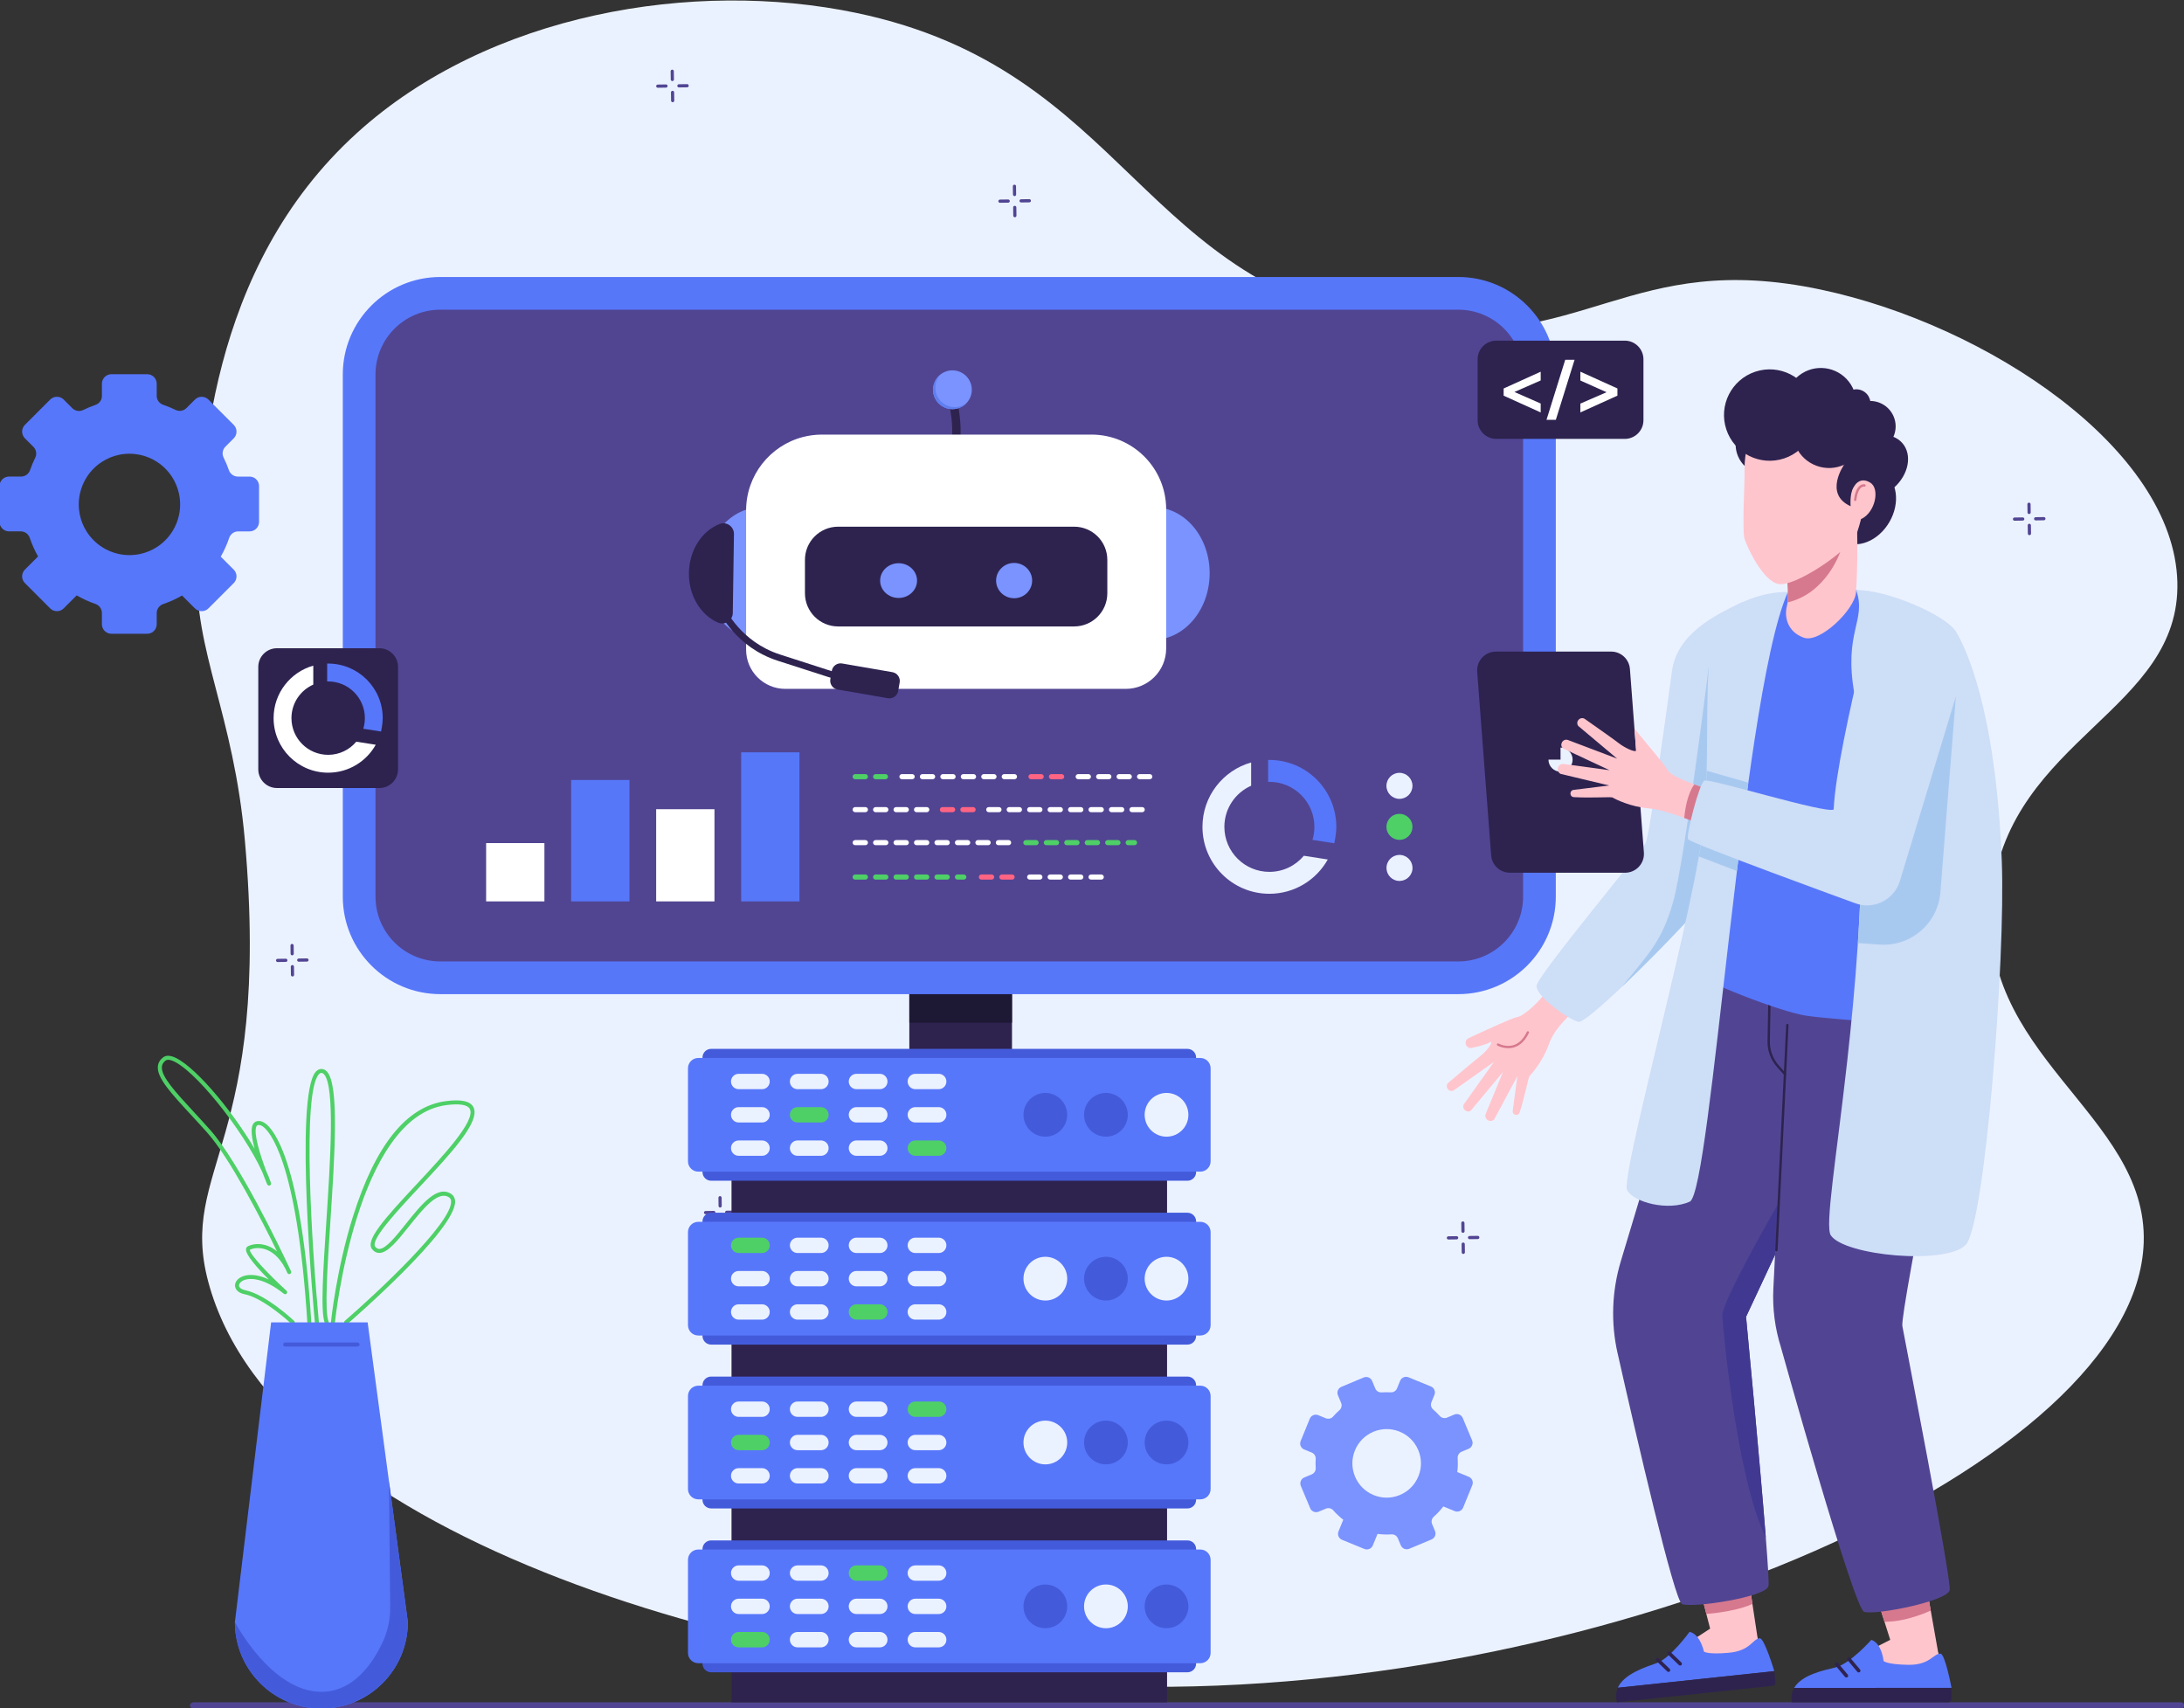 <svg width="1381" height="1080" viewBox="0 0 1381 1080" fill="none" xmlns="http://www.w3.org/2000/svg">
<rect x="0" y="0" width="1381" height="1080" fill="#333333" stroke="none"/>
<g clip-path="url(#clip0_358_484)">
<path d="M225.702 84.088C131.273 169.731 126.79 296.345 124.604 358.137C122.691 412.101 147.714 451.128 154.842 531.409C171.91 723.592 112.499 738.684 131.694 810.482C175.338 973.721 487.162 1061.79 711.677 1066.37C1020.34 1072.65 1350.89 924.928 1355.52 785.716C1358.24 703.962 1247.15 666.986 1259.74 564.497C1271.73 466.848 1378.87 449.05 1376.8 368.044C1374.64 283.993 1256.8 205.46 1151.54 183.146C1030.11 157.407 1002.67 222.863 885.496 206.256C720.333 182.85 713.782 44.145 541.403 8.148C438.791 -13.279 309.221 8.331 225.694 84.088H225.702Z" fill="#EBF2FF"/>
<path d="M1379.18 1076.35H122.255C121.184 1076.35 120.224 1077.16 120.165 1078.23C120.106 1079.37 121.014 1080.31 122.144 1080.31H1379.18C1380.27 1080.31 1381.16 1079.42 1381.16 1078.33C1381.16 1077.24 1380.27 1076.35 1379.18 1076.35Z" fill="#514593"/>
<path d="M206.587 837.391C206.085 837.391 205.612 837.095 205.413 836.601C202.578 829.719 204.313 803.432 206.314 773.002C208.839 734.62 211.992 686.853 204.859 679.233C203.855 678.162 202.703 678.073 201.61 679.284C191.059 690.87 197.018 786.862 201.64 836.002C201.706 836.704 201.189 837.324 200.495 837.391C199.816 837.435 199.174 836.94 199.107 836.246C198.561 830.398 185.801 692.878 199.727 677.579C201.795 675.304 204.719 675.371 206.72 677.505C214.606 685.93 211.682 730.286 208.861 773.179C206.956 802.043 205.162 829.313 207.769 835.648C208.034 836.298 207.724 837.044 207.075 837.309C206.912 837.376 206.75 837.405 206.587 837.405V837.391Z" fill="#4ED066"/>
<path d="M210.522 837.392C210.477 837.392 210.433 837.392 210.396 837.385C209.695 837.319 209.185 836.691 209.259 835.997C209.289 835.672 212.656 802.732 223.148 769.29C237.348 724.048 257.115 699.467 281.91 696.232C291.687 694.962 297.387 696.203 299.359 700.043C304.011 709.103 285.189 729.239 265.267 750.564C251.311 765.502 233.944 784.095 237.281 788.267C238.049 789.234 238.862 789.677 239.814 789.677C243.979 789.677 250.403 781.628 256.62 773.853C266.374 761.647 276.453 749.028 285.322 754.935C286.821 755.932 287.67 757.468 287.788 759.373C288.888 777.117 222.535 834.638 219.707 837.075C219.176 837.525 218.371 837.474 217.913 836.942C217.455 836.41 217.514 835.605 218.039 835.148C237.023 818.755 286.097 773.218 285.24 759.528C285.167 758.398 284.746 757.608 283.904 757.047C276.978 752.439 267.209 764.653 258.599 775.433C251.407 784.434 245.19 792.217 239.807 792.217C238.064 792.217 236.543 791.42 235.288 789.847C230.798 784.235 243.048 770.604 263.399 748.814C280.116 730.922 300.924 708.652 297.084 701.187C295.704 698.499 290.564 697.65 282.228 698.743C225.393 706.157 211.91 834.933 211.777 836.233C211.711 836.89 211.164 837.378 210.514 837.378L210.522 837.392Z" fill="#4ED066"/>
<path d="M195.68 838.573C195.015 838.573 194.454 838.056 194.41 837.384C187.882 732.029 169.725 714.662 166.151 712.248C165.294 711.664 164.032 711.051 162.924 711.421C162.703 711.494 162.378 711.664 162.105 712.27C160.185 716.538 164.49 730.146 168.174 739.982C169.452 742.788 170.522 745.461 171.357 747.964C171.571 748.614 171.239 749.315 170.604 749.559C169.968 749.788 169.252 749.5 168.979 748.872C168.595 747.964 167.31 744.936 165.797 740.927C153.539 714.189 121.965 674.707 108.231 670.417C106.695 669.937 105.528 669.974 104.775 670.535C103.291 671.65 102.501 672.942 102.361 674.486C101.807 680.592 110.933 690.479 122.497 702.995C125.805 706.577 129.334 710.394 132.945 714.463C151.117 734.909 176.821 788.465 182.787 801.166C183.215 802.007 183.629 802.893 184.035 803.839C184.308 804.481 184.02 805.219 183.385 805.5C182.758 805.781 182.004 805.5 181.716 804.872C181.68 804.799 181.236 803.831 180.439 802.148C176.503 794.483 171.741 791.352 168.278 790.082C164.017 788.524 160.177 789.122 157.999 790.208C157.475 792.541 169.533 805.522 181.177 816.111C181.687 816.576 181.739 817.359 181.288 817.876C180.83 818.4 180.055 818.466 179.523 818.045C166.993 808.018 157.519 807.405 153.222 809.938C151.782 810.78 151.006 811.983 151.184 813.069C151.398 814.331 152.867 815.358 155.127 815.808C168.056 818.393 185.305 834.519 186.036 835.206C186.546 835.686 186.575 836.491 186.088 837.008C185.6 837.524 184.803 837.539 184.286 837.059C184.109 836.897 166.838 820.741 154.625 818.304C151.243 817.632 149.072 815.875 148.673 813.497C148.311 811.348 149.559 809.148 151.929 807.752C155.621 805.581 161.868 805.227 169.961 808.978C162.858 801.897 155.075 793.25 155.555 789.757C155.666 788.945 156.123 788.303 156.847 787.941C159.498 786.619 164.113 785.859 169.141 787.697C170.928 788.347 173.011 789.432 175.159 791.219C165.073 770.618 145.38 732.295 131.033 716.154C127.437 712.107 123.914 708.297 120.614 704.723C108.157 691.24 99.156 681.493 99.813 674.257C100.02 671.99 101.172 670.055 103.239 668.505C104.679 667.427 106.614 667.257 108.977 667.995C121.241 671.827 145.993 700.788 160.975 726.329C159.313 720.082 158.427 714.219 159.764 711.243C160.266 710.136 161.071 709.36 162.097 709.021C163.249 708.644 165.132 708.519 167.547 710.15C172.811 713.702 190.489 733.366 196.92 837.237C196.964 837.938 196.433 838.543 195.731 838.588C195.702 838.588 195.68 838.588 195.65 838.588L195.68 838.573Z" fill="#4ED066"/>
<path d="M257.905 1025.62C257.905 1055.83 233.42 1080.31 203.219 1080.31C173.019 1080.31 148.533 1055.83 148.533 1025.62L171.431 836.129H232.475L245.98 936.765L257.905 1025.62Z" fill="#5777FA"/>
<path d="M226.109 851.384H180.321C179.619 851.384 179.051 850.815 179.051 850.114C179.051 849.412 179.619 848.844 180.321 848.844H226.109C226.81 848.844 227.379 849.412 227.379 850.114C227.379 850.815 226.81 851.384 226.109 851.384Z" fill="#435BDB"/>
<path d="M257.905 1025.62C257.905 1055.83 233.42 1080.31 203.219 1080.31C173.019 1080.31 148.533 1055.83 148.533 1025.62C148.533 1025.62 171.512 1069.69 203.219 1069.69C223.636 1069.69 235.834 1051.41 241.926 1038.4C245.175 1031.47 246.785 1023.9 246.711 1016.25L245.972 936.766L257.898 1025.62H257.905Z" fill="#435BDB"/>
<path d="M150.616 335.996H157.8C161.123 335.996 163.818 333.3 163.818 329.978V307.353C163.818 304.03 161.123 301.335 157.8 301.335H150.424C147.832 301.335 145.558 299.666 144.716 297.222C143.778 294.505 142.663 291.861 141.393 289.314C140.241 287.003 140.736 284.212 142.56 282.388L147.795 277.153C150.143 274.804 150.143 270.987 147.795 268.639L131.794 252.638C129.446 250.29 125.628 250.29 123.28 252.638L117.912 258.006C116.103 259.815 113.334 260.317 111.038 259.187C108.512 257.954 105.891 256.869 103.196 255.96C100.759 255.133 99.098 252.881 99.098 250.312V242.618C99.098 239.295 96.403 236.6 93.08 236.6H70.455C67.132 236.6 64.437 239.295 64.437 242.618V250.378C64.437 252.94 62.783 255.193 60.361 256.02C57.681 256.935 55.082 258.021 52.571 259.254C50.282 260.383 47.52 259.889 45.711 258.08L40.262 252.63C37.914 250.282 34.096 250.282 31.748 252.63L15.747 268.631C13.399 270.98 13.399 274.797 15.747 277.145L21.13 282.528C22.939 284.337 23.434 287.114 22.289 289.41C21.034 291.928 19.941 294.542 19.011 297.23C18.169 299.666 15.909 301.32 13.332 301.32H5.727C2.404 301.32 -0.291 304.016 -0.291 307.338V329.963C-0.291 333.286 2.404 335.981 5.727 335.981H13.133C15.732 335.981 18.006 337.664 18.834 340.131C20.207 344.221 21.972 348.135 24.076 351.827L15.74 360.163C13.392 362.512 13.392 366.329 15.74 368.677L31.741 384.678C34.089 387.026 37.906 387.026 40.255 384.678L48.488 376.445C52.209 378.616 56.167 380.433 60.309 381.85C62.761 382.692 64.437 384.966 64.437 387.566V394.698C64.437 398.021 67.132 400.716 70.455 400.716H93.08C96.403 400.716 99.098 398.021 99.098 394.698V387.639C99.098 385.04 100.781 382.759 103.24 381.917C107.397 380.506 111.377 378.69 115.121 376.526L123.28 384.686C125.628 387.034 129.446 387.034 131.794 384.686L147.795 368.685C150.143 366.336 150.143 362.519 147.795 360.171L139.592 351.967C141.726 348.246 143.512 344.288 144.901 340.153C145.735 337.679 148.017 335.988 150.631 335.988L150.616 335.996ZM113.903 318.946C113.903 321.228 113.666 323.45 113.208 325.599C112.418 329.35 110.971 332.857 108.992 335.996C106.467 340.005 103.078 343.417 99.083 345.971C95.982 347.95 92.519 349.412 88.804 350.232C86.567 350.727 84.234 350.993 81.849 350.993C79.464 350.993 77.012 350.719 74.723 350.195C70.994 349.346 67.516 347.854 64.408 345.831C60.502 343.291 57.186 339.931 54.712 335.988C52.704 332.798 51.242 329.239 50.459 325.422C50.031 323.325 49.802 321.161 49.802 318.939C49.802 316.554 50.068 314.228 50.563 311.983C51.419 308.114 52.97 304.518 55.082 301.313C57.518 297.621 60.701 294.461 64.408 292.046C67.649 289.942 71.29 288.406 75.196 287.579C77.344 287.121 79.567 286.885 81.849 286.885C84.13 286.885 86.235 287.114 88.332 287.542C92.216 288.339 95.849 289.838 99.083 291.906C102.886 294.335 106.135 297.54 108.623 301.306C110.705 304.459 112.241 308.003 113.105 311.806C113.622 314.095 113.903 316.48 113.903 318.931V318.946Z" fill="#5777FA"/>
<path d="M924.18 917.913L928.662 916.038C930.737 915.166 931.711 912.781 930.847 910.706L924.933 896.588C924.061 894.513 921.676 893.538 919.601 894.402L915.001 896.33C913.384 897.009 911.531 896.559 910.364 895.259C909.064 893.804 907.684 892.453 906.222 891.198C904.9 890.061 904.479 888.185 905.136 886.575L907.034 881.946C907.883 879.863 906.886 877.486 904.804 876.637L890.641 870.84C888.559 869.991 886.181 870.988 885.332 873.07L883.39 877.825C882.733 879.428 881.138 880.461 879.41 880.358C877.513 880.247 875.593 880.255 873.673 880.395C871.938 880.521 870.313 879.546 869.641 877.944L867.633 873.144C866.762 871.069 864.376 870.094 862.302 870.958L848.183 876.873C846.108 877.744 845.134 880.129 845.998 882.204L848.028 887.048C848.7 888.65 848.257 890.482 846.958 891.633C845.525 892.903 844.189 894.262 842.941 895.687C841.804 896.987 839.958 897.4 838.355 896.751L833.534 894.779C831.451 893.93 829.074 894.927 828.224 897.009L822.428 911.172C821.579 913.254 822.576 915.631 824.658 916.481L829.428 918.43C831.03 919.087 832.064 920.69 831.953 922.417C831.828 924.315 831.828 926.235 831.953 928.155C832.064 929.897 831.089 931.522 829.48 932.194L824.732 934.18C822.657 935.051 821.682 937.436 822.546 939.511L828.461 953.63C829.332 955.704 831.717 956.679 833.792 955.815L838.414 953.881C840.039 953.201 841.9 953.659 843.059 954.981C844.986 957.174 847.105 959.153 849.387 960.903L846.367 968.287C845.518 970.369 846.515 972.747 848.589 973.596L862.752 979.392C864.834 980.241 867.212 979.245 868.061 977.162L871.044 969.874C873.939 970.251 876.878 970.354 879.831 970.155C881.581 970.037 883.22 971.019 883.9 972.643L885.761 977.088C886.632 979.163 889.017 980.138 891.092 979.274L905.21 973.36C907.285 972.488 908.26 970.103 907.396 968.028L905.55 963.62C904.87 961.996 905.321 960.135 906.643 958.968C908.865 956.997 910.874 954.833 912.646 952.5L919.867 955.453C921.95 956.303 924.327 955.306 925.176 953.223L930.973 939.053C931.822 936.971 930.825 934.594 928.743 933.744L921.477 930.769C921.839 927.889 921.913 924.95 921.706 922.011C921.58 920.254 922.562 918.6 924.187 917.913H924.18ZM896.814 916.879C897.413 918.304 897.841 919.752 898.121 921.214C898.609 923.761 898.623 926.324 898.21 928.797C897.686 931.958 896.46 934.978 894.636 937.614C893.218 939.659 891.439 941.483 889.342 942.96C888.072 943.853 886.691 944.628 885.199 945.249C883.671 945.891 882.113 946.342 880.547 946.615C878 947.065 875.438 947.036 872.971 946.593C869.87 946.031 866.924 944.798 864.347 942.989C862.257 941.527 860.419 939.681 858.934 937.51C858.122 936.314 857.413 935.022 856.83 933.641C856.202 932.149 855.759 930.628 855.486 929.107C855.006 926.471 855.036 923.82 855.516 921.273C856.069 918.334 857.229 915.528 858.912 913.054C860.382 910.891 862.25 908.986 864.472 907.45C865.691 906.608 867.02 905.877 868.438 905.279C869.826 904.696 871.236 904.275 872.654 903.994C875.29 903.477 877.941 903.463 880.503 903.906C883.508 904.43 886.381 905.574 888.914 907.273C891.033 908.698 892.923 910.507 894.452 912.648C895.375 913.941 896.172 915.358 896.807 916.887L896.814 916.879Z" fill="#7A93FF"/>
<path d="M1273.85 329.24L1279.05 329.166C1279.62 329.158 1280.06 328.701 1280.05 328.139C1280.04 327.578 1279.58 327.135 1279.02 327.143L1273.82 327.216C1273.26 327.224 1272.81 327.682 1272.82 328.243C1272.83 328.804 1273.29 329.247 1273.85 329.24Z" fill="#514593"/>
<path d="M1287.21 329.041L1292.42 328.967C1292.98 328.959 1293.42 328.502 1293.42 327.94C1293.41 327.379 1292.94 326.936 1292.39 326.943L1287.18 327.017C1286.62 327.025 1286.18 327.49 1286.19 328.044C1286.19 328.605 1286.65 329.048 1287.21 329.041Z" fill="#514593"/>
<path d="M1283.07 325.024C1283.63 325.017 1284.08 324.551 1284.07 323.998L1284 318.792C1283.99 318.231 1283.53 317.788 1282.97 317.795C1282.41 317.802 1281.97 318.26 1281.97 318.821L1282.05 324.027C1282.05 324.588 1282.51 325.031 1283.07 325.024Z" fill="#514593"/>
<path d="M1283.27 338.381C1283.83 338.374 1284.28 337.909 1284.27 337.355L1284.2 332.149C1284.19 331.588 1283.72 331.145 1283.17 331.152C1282.61 331.16 1282.16 331.618 1282.17 332.179L1282.25 337.385C1282.25 337.946 1282.72 338.389 1283.27 338.381Z" fill="#514593"/>
<path d="M415.939 55.484L421.144 55.41C421.705 55.403 422.149 54.938 422.141 54.384C422.134 53.822 421.676 53.379 421.115 53.387L415.909 53.461C415.348 53.468 414.905 53.926 414.912 54.487C414.92 55.048 415.377 55.491 415.939 55.484Z" fill="#514593"/>
<path d="M429.304 55.287L434.51 55.213C435.071 55.205 435.514 54.748 435.506 54.186C435.499 53.625 435.041 53.182 434.48 53.19L429.274 53.263C428.713 53.271 428.27 53.729 428.277 54.29C428.285 54.851 428.743 55.294 429.304 55.287Z" fill="#514593"/>
<path d="M425.163 51.268C425.724 51.261 426.167 50.795 426.16 50.242L426.086 45.036C426.078 44.475 425.621 44.032 425.059 44.039C424.498 44.047 424.055 44.504 424.063 45.066L424.136 50.271C424.144 50.832 424.602 51.276 425.163 51.268Z" fill="#514593"/>
<path d="M425.362 64.633C425.923 64.626 426.366 64.161 426.359 63.607L426.285 58.401C426.278 57.84 425.82 57.397 425.259 57.404C424.697 57.412 424.254 57.87 424.262 58.431L424.336 63.636C424.343 64.198 424.801 64.641 425.362 64.633Z" fill="#514593"/>
<path d="M632.319 128.216L637.525 128.142C638.086 128.135 638.529 127.677 638.522 127.116C638.515 126.555 638.049 126.112 637.496 126.119L632.29 126.193C631.729 126.2 631.286 126.658 631.293 127.219C631.3 127.781 631.758 128.224 632.319 128.216Z" fill="#514593"/>
<path d="M645.685 128.019L650.89 127.945C651.452 127.938 651.895 127.48 651.887 126.919C651.88 126.358 651.422 125.915 650.861 125.922L645.655 125.996C645.094 126.003 644.651 126.468 644.658 127.022C644.666 127.583 645.123 128.026 645.685 128.019Z" fill="#514593"/>
<path d="M641.542 123.993C642.103 123.985 642.546 123.52 642.539 122.966L642.465 117.761C642.457 117.199 642 116.756 641.438 116.764C640.877 116.771 640.434 117.236 640.441 117.79L640.515 122.996C640.523 123.557 640.981 124 641.542 123.993Z" fill="#514593"/>
<path d="M641.741 137.358C642.302 137.351 642.745 136.885 642.738 136.332L642.664 131.126C642.657 130.565 642.199 130.122 641.638 130.129C641.076 130.136 640.633 130.594 640.641 131.155L640.715 136.361C640.722 136.922 641.18 137.365 641.741 137.358Z" fill="#514593"/>
<path d="M915.88 783.71L921.086 783.637C921.647 783.629 922.09 783.171 922.083 782.61C922.075 782.049 921.617 781.606 921.056 781.613L915.85 781.687C915.289 781.695 914.846 782.152 914.854 782.714C914.861 783.275 915.326 783.718 915.88 783.71Z" fill="#514593"/>
<path d="M929.243 783.511L934.449 783.437C935.01 783.43 935.453 782.972 935.446 782.411C935.438 781.85 934.981 781.407 934.419 781.414L929.214 781.488C928.653 781.495 928.21 781.961 928.217 782.514C928.224 783.076 928.689 783.519 929.243 783.511Z" fill="#514593"/>
<path d="M925.102 779.495C925.663 779.487 926.106 779.022 926.099 778.468L926.025 773.263C926.018 772.701 925.553 772.258 924.999 772.266C924.438 772.273 923.995 772.731 924.002 773.292L924.076 778.498C924.083 779.059 924.548 779.502 925.102 779.495Z" fill="#514593"/>
<path d="M925.301 792.858C925.863 792.85 926.306 792.385 926.298 791.831L926.224 786.626C926.217 786.065 925.759 785.622 925.198 785.629C924.637 785.636 924.194 786.094 924.201 786.655L924.275 791.861C924.282 792.422 924.74 792.865 925.301 792.858Z" fill="#514593"/>
<path d="M446.161 767.724L451.367 767.65C451.928 767.643 452.371 767.185 452.364 766.624C452.356 766.063 451.899 765.62 451.337 765.627L446.132 765.701C445.571 765.708 445.127 766.166 445.135 766.727C445.142 767.288 445.6 767.732 446.161 767.724Z" fill="#514593"/>
<path d="M459.526 767.525L464.732 767.451C465.293 767.444 465.736 766.978 465.729 766.425C465.722 765.863 465.264 765.42 464.703 765.428L459.497 765.502C458.936 765.509 458.493 765.967 458.5 766.528C458.507 767.089 458.965 767.532 459.526 767.525Z" fill="#514593"/>
<path d="M455.385 763.506C455.947 763.499 456.39 763.041 456.382 762.48L456.308 757.274C456.301 756.713 455.843 756.27 455.282 756.277C454.721 756.285 454.278 756.743 454.285 757.304L454.359 762.509C454.366 763.071 454.824 763.514 455.385 763.506Z" fill="#514593"/>
<path d="M455.585 776.872C456.146 776.864 456.589 776.399 456.581 775.845L456.508 770.639C456.5 770.078 456.042 769.635 455.481 769.643C454.92 769.65 454.477 770.115 454.484 770.669L454.558 775.875C454.566 776.436 455.023 776.879 455.585 776.872Z" fill="#514593"/>
<path d="M175.552 608.273L180.758 608.199C181.319 608.192 181.762 607.726 181.754 607.173C181.747 606.612 181.289 606.168 180.728 606.176L175.522 606.25C174.961 606.257 174.518 606.715 174.525 607.276C174.533 607.837 174.991 608.28 175.552 608.273Z" fill="#514593"/>
<path d="M188.917 608.074L194.123 608C194.684 607.992 195.127 607.535 195.12 606.973C195.112 606.412 194.654 605.969 194.093 605.977L188.888 606.05C188.326 606.058 187.883 606.516 187.891 607.077C187.898 607.638 188.356 608.081 188.917 608.074Z" fill="#514593"/>
<path d="M184.776 604.049C185.337 604.042 185.78 603.577 185.773 603.023L185.699 597.817C185.692 597.256 185.234 596.813 184.673 596.82C184.112 596.828 183.668 597.286 183.676 597.847L183.75 603.053C183.757 603.614 184.215 604.057 184.776 604.049Z" fill="#514593"/>
<path d="M184.975 617.415C185.536 617.407 185.98 616.942 185.972 616.388L185.898 611.183C185.891 610.621 185.433 610.178 184.872 610.186C184.311 610.193 183.868 610.658 183.875 611.212L183.949 616.418C183.956 616.979 184.414 617.422 184.975 617.415Z" fill="#514593"/>
<path d="M639.918 607.902H574.99V702.765H639.918V607.902Z" fill="#2E234F"/>
<path d="M639.918 607.902H574.99V646.602H639.918V607.902Z" fill="#1D1833"/>
<path d="M983.775 236.799V566.922C983.775 600.955 956.144 628.579 922.119 628.579H278.419C244.386 628.579 216.755 600.948 216.755 566.915V236.791C216.755 202.758 244.386 175.135 278.411 175.135L922.112 175.135C956.144 175.135 983.768 202.766 983.768 236.791L983.775 236.799Z" fill="#5777F9"/>
<path d="M922.113 195.809H278.42C255.783 195.809 237.432 214.16 237.432 236.797V566.914C237.432 589.551 255.783 607.902 278.42 607.902H922.113C944.751 607.902 963.102 589.551 963.102 566.914V236.797C963.102 214.16 944.751 195.809 922.113 195.809Z" fill="#514592"/>
<path d="M603.854 284.81C605.087 284.81 606.188 283.954 606.453 282.706C609.754 267.288 603.714 247.122 603.456 246.273C603.027 244.863 601.536 244.073 600.133 244.501C598.722 244.929 597.932 246.414 598.361 247.824C598.42 248.016 604.26 267.532 601.248 281.591C600.938 283.031 601.853 284.449 603.293 284.751C603.478 284.796 603.67 284.81 603.854 284.81Z" fill="#2E234F"/>
<path d="M613.587 251.069C616.151 244.804 613.151 237.647 606.886 235.082C600.621 232.518 593.464 235.518 590.899 241.783C588.335 248.048 591.335 255.206 597.6 257.77C603.865 260.335 611.023 257.335 613.587 251.069Z" fill="#7A93FF"/>
<path d="M611.09 254.934C608.868 257.26 605.729 258.707 602.252 258.707C595.48 258.707 589.994 253.22 589.994 246.457C589.994 242.455 591.914 238.903 594.882 236.658C592.756 238.859 591.449 241.857 591.449 245.157C591.449 251.928 596.935 257.407 603.699 257.407C606.475 257.407 609.03 256.492 611.083 254.934H611.09Z" fill="#607FEF"/>
<path d="M764.896 363.159C765.24 339.986 749.503 320.963 729.747 320.67C709.991 320.377 693.697 338.925 693.353 362.098C693.009 385.271 708.746 404.294 728.502 404.587C748.258 404.88 764.552 386.333 764.896 363.159Z" fill="#7A93FF"/>
<path d="M517.179 363.154C517.523 339.98 501.786 320.957 482.03 320.664C462.274 320.371 445.98 338.919 445.636 362.092C445.292 385.265 461.029 404.288 480.785 404.582C500.541 404.875 516.836 386.327 517.179 363.154Z" fill="#7A93FF"/>
<path d="M463.367 387.564C463.3 392.283 458.486 395.524 454.137 393.693C443.157 389.078 435.403 376.673 435.618 362.208C435.832 347.742 443.954 335.574 455.06 331.291C459.461 329.593 464.172 332.974 464.098 337.693L463.359 387.564H463.367Z" fill="#2E234F"/>
<path d="M471.783 322.778V410.773C471.783 424.463 482.881 435.561 496.571 435.561H711.874C725.97 435.561 737.4 424.131 737.4 410.034V322.039C737.4 295.944 716.245 274.789 690.15 274.789H519.764C515.592 274.789 511.553 275.321 507.692 276.325C487.031 281.678 471.783 300.449 471.783 322.778Z" fill="white"/>
<path d="M533.625 431.137C533.41 431.137 533.196 431.108 532.99 431.041C532.835 430.99 517.313 426.05 491.735 417.758C465.293 409.185 455.236 387.491 454.823 386.568C454.343 385.512 454.815 384.271 455.871 383.791C456.927 383.311 458.168 383.784 458.647 384.84C458.743 385.047 468.416 405.781 493.035 413.77C518.598 422.063 534.112 426.995 534.267 427.047C535.367 427.401 535.98 428.575 535.633 429.683C535.352 430.576 534.525 431.145 533.632 431.145L533.625 431.137Z" fill="#2E234F"/>
<path d="M529.641 435.982L561.446 441.47C564.512 441.999 567.427 439.942 567.956 436.876L568.883 431.506C569.412 428.439 567.355 425.525 564.289 424.996L532.483 419.508C529.417 418.979 526.502 421.035 525.973 424.102L525.047 429.472C524.518 432.538 526.574 435.453 529.641 435.982Z" fill="#2E234F"/>
<path d="M679.199 333.012H529.983C518.389 333.012 508.99 342.41 508.99 354.004V375.101C508.99 386.694 518.389 396.093 529.983 396.093H679.199C690.793 396.093 700.192 386.694 700.192 375.101V354.004C700.192 342.41 690.793 333.012 679.199 333.012Z" fill="#2E234F"/>
<path d="M568.204 378.077C574.647 378.077 579.871 373.161 579.871 367.097C579.871 361.033 574.647 356.117 568.204 356.117C561.761 356.117 556.537 361.033 556.537 367.097C556.537 373.161 561.761 378.077 568.204 378.077Z" fill="#7A93FF"/>
<path d="M641.255 378.254C647.547 378.254 652.648 373.259 652.648 367.097C652.648 360.935 647.547 355.939 641.255 355.939C634.962 355.939 629.861 360.935 629.861 367.097C629.861 373.259 634.962 378.254 641.255 378.254Z" fill="#7A93FF"/>
<path d="M344.248 533.074H307.387V569.935H344.248V533.074Z" fill="white"/>
<path d="M398.009 493.184H361.148V569.933H398.009V493.184Z" fill="#5777F9"/>
<path d="M451.773 511.652H414.912V569.934H451.773V511.652Z" fill="white"/>
<path d="M505.529 475.686H468.668V569.935H505.529V475.686Z" fill="#5777F9"/>
<path d="M609.443 556.164H605.426C604.532 556.164 603.809 555.44 603.809 554.547C603.809 553.653 604.532 552.93 605.426 552.93H609.443C610.336 552.93 611.06 553.653 611.06 554.547C611.06 555.44 610.336 556.164 609.443 556.164ZM598.958 556.164H592.489C591.596 556.164 590.872 555.44 590.872 554.547C590.872 553.653 591.596 552.93 592.489 552.93H598.958C599.851 552.93 600.575 553.653 600.575 554.547C600.575 555.44 599.851 556.164 598.958 556.164ZM586.021 556.164H579.552C578.659 556.164 577.935 555.44 577.935 554.547C577.935 553.653 578.659 552.93 579.552 552.93H586.021C586.914 552.93 587.638 553.653 587.638 554.547C587.638 555.44 586.914 556.164 586.021 556.164ZM573.084 556.164H566.616C565.722 556.164 564.999 555.44 564.999 554.547C564.999 553.653 565.722 552.93 566.616 552.93H573.084C573.977 552.93 574.701 553.653 574.701 554.547C574.701 555.44 573.977 556.164 573.084 556.164ZM560.147 556.164H553.679C552.785 556.164 552.062 555.44 552.062 554.547C552.062 553.653 552.785 552.93 553.679 552.93H560.147C561.041 552.93 561.764 553.653 561.764 554.547C561.764 555.44 561.041 556.164 560.147 556.164ZM547.21 556.164H540.742C539.849 556.164 539.125 555.44 539.125 554.547C539.125 553.653 539.849 552.93 540.742 552.93H547.21C548.104 552.93 548.828 553.653 548.828 554.547C548.828 555.44 548.104 556.164 547.21 556.164Z" fill="#4ED066"/>
<path d="M717.39 534.402H713.373C712.48 534.402 711.756 533.678 711.756 532.785C711.756 531.892 712.48 531.168 713.373 531.168H717.39C718.284 531.168 719.007 531.892 719.007 532.785C719.007 533.678 718.284 534.402 717.39 534.402ZM706.905 534.402H700.436C699.543 534.402 698.819 533.678 698.819 532.785C698.819 531.892 699.543 531.168 700.436 531.168H706.905C707.798 531.168 708.522 531.892 708.522 532.785C708.522 533.678 707.798 534.402 706.905 534.402ZM693.968 534.402H687.5C686.606 534.402 685.883 533.678 685.883 532.785C685.883 531.892 686.606 531.168 687.5 531.168H693.968C694.861 531.168 695.585 531.892 695.585 532.785C695.585 533.678 694.861 534.402 693.968 534.402ZM681.031 534.402H674.563C673.669 534.402 672.946 533.678 672.946 532.785C672.946 531.892 673.669 531.168 674.563 531.168H681.031C681.925 531.168 682.648 531.892 682.648 532.785C682.648 533.678 681.925 534.402 681.031 534.402ZM668.094 534.402H661.626C660.733 534.402 660.009 533.678 660.009 532.785C660.009 531.892 660.733 531.168 661.626 531.168H668.094C668.988 531.168 669.712 531.892 669.712 532.785C669.712 533.678 668.988 534.402 668.094 534.402ZM655.158 534.402H648.689C647.796 534.402 647.072 533.678 647.072 532.785C647.072 531.892 647.796 531.168 648.689 531.168H655.158C656.051 531.168 656.775 531.892 656.775 532.785C656.775 533.678 656.051 534.402 655.158 534.402Z" fill="#4ED066"/>
<path d="M722.243 513.543H715.774C714.881 513.543 714.157 512.819 714.157 511.926C714.157 511.032 714.881 510.309 715.774 510.309H722.243C723.136 510.309 723.86 511.032 723.86 511.926C723.86 512.819 723.136 513.543 722.243 513.543ZM709.306 513.543H702.837C701.944 513.543 701.22 512.819 701.22 511.926C701.22 511.032 701.944 510.309 702.837 510.309H709.306C710.199 510.309 710.923 511.032 710.923 511.926C710.923 512.819 710.199 513.543 709.306 513.543ZM696.369 513.543H689.901C689.007 513.543 688.283 512.819 688.283 511.926C688.283 511.032 689.007 510.309 689.901 510.309H696.369C697.262 510.309 697.986 511.032 697.986 511.926C697.986 512.819 697.262 513.543 696.369 513.543ZM683.432 513.543H676.964C676.07 513.543 675.347 512.819 675.347 511.926C675.347 511.032 676.07 510.309 676.964 510.309H683.432C684.326 510.309 685.049 511.032 685.049 511.926C685.049 512.819 684.326 513.543 683.432 513.543ZM670.495 513.543H664.027C663.134 513.543 662.41 512.819 662.41 511.926C662.41 511.032 663.134 510.309 664.027 510.309H670.495C671.389 510.309 672.113 511.032 672.113 511.926C672.113 512.819 671.389 513.543 670.495 513.543ZM657.559 513.543H651.09C650.197 513.543 649.473 512.819 649.473 511.926C649.473 511.032 650.197 510.309 651.09 510.309H657.559C658.452 510.309 659.176 511.032 659.176 511.926C659.176 512.819 658.452 513.543 657.559 513.543ZM644.622 513.543H638.153C637.26 513.543 636.536 512.819 636.536 511.926C636.536 511.032 637.26 510.309 638.153 510.309H644.622C645.515 510.309 646.239 511.032 646.239 511.926C646.239 512.819 645.515 513.543 644.622 513.543ZM631.685 513.543H625.217C624.323 513.543 623.6 512.819 623.6 511.926C623.6 511.032 624.323 510.309 625.217 510.309H631.685C632.579 510.309 633.302 511.032 633.302 511.926C633.302 512.819 632.579 513.543 631.685 513.543Z" fill="white"/>
<path d="M559.881 492.691H553.679C552.785 492.691 552.062 491.968 552.062 491.074C552.062 490.181 552.785 489.457 553.679 489.457H559.881C560.775 489.457 561.499 490.181 561.499 491.074C561.499 491.968 560.775 492.691 559.881 492.691ZM547.21 492.691H540.742C539.849 492.691 539.125 491.968 539.125 491.074C539.125 490.181 539.849 489.457 540.742 489.457H547.21C548.104 489.457 548.828 490.181 548.828 491.074C548.828 491.968 548.104 492.691 547.21 492.691Z" fill="#4ED066"/>
<path d="M641.476 492.691H635.008C634.114 492.691 633.391 491.968 633.391 491.074C633.391 490.181 634.114 489.457 635.008 489.457H641.476C642.37 489.457 643.093 490.181 643.093 491.074C643.093 491.968 642.37 492.691 641.476 492.691ZM628.54 492.691H622.071C621.178 492.691 620.454 491.968 620.454 491.074C620.454 490.181 621.178 489.457 622.071 489.457H628.54C629.433 489.457 630.157 490.181 630.157 491.074C630.157 491.968 629.433 492.691 628.54 492.691ZM615.603 492.691H609.134C608.241 492.691 607.517 491.968 607.517 491.074C607.517 490.181 608.241 489.457 609.134 489.457H615.603C616.496 489.457 617.22 490.181 617.22 491.074C617.22 491.968 616.496 492.691 615.603 492.691ZM602.666 492.691H596.198C595.304 492.691 594.581 491.968 594.581 491.074C594.581 490.181 595.304 489.457 596.198 489.457H602.666C603.56 489.457 604.283 490.181 604.283 491.074C604.283 491.968 603.56 492.691 602.666 492.691ZM589.729 492.691H583.261C582.367 492.691 581.644 491.968 581.644 491.074C581.644 490.181 582.367 489.457 583.261 489.457H589.729C590.623 489.457 591.346 490.181 591.346 491.074C591.346 491.968 590.623 492.691 589.729 492.691ZM576.793 492.691H570.324C569.431 492.691 568.707 491.968 568.707 491.074C568.707 490.181 569.431 489.457 570.324 489.457H576.793C577.686 489.457 578.41 490.181 578.41 491.074C578.41 491.968 577.686 492.691 576.793 492.691Z" fill="white"/>
<path d="M637.768 534.402H631.299C630.406 534.402 629.682 533.678 629.682 532.785C629.682 531.892 630.406 531.168 631.299 531.168H637.768C638.661 531.168 639.385 531.892 639.385 532.785C639.385 533.678 638.661 534.402 637.768 534.402ZM624.831 534.402H618.363C617.469 534.402 616.746 533.678 616.746 532.785C616.746 531.892 617.469 531.168 618.363 531.168H624.831C625.725 531.168 626.448 531.892 626.448 532.785C626.448 533.678 625.725 534.402 624.831 534.402ZM611.894 534.402H605.426C604.532 534.402 603.809 533.678 603.809 532.785C603.809 531.892 604.532 531.168 605.426 531.168H611.894C612.788 531.168 613.511 531.892 613.511 532.785C613.511 533.678 612.788 534.402 611.894 534.402ZM598.958 534.402H592.489C591.596 534.402 590.872 533.678 590.872 532.785C590.872 531.892 591.596 531.168 592.489 531.168H598.958C599.851 531.168 600.575 531.892 600.575 532.785C600.575 533.678 599.851 534.402 598.958 534.402ZM586.021 534.402H579.552C578.659 534.402 577.935 533.678 577.935 532.785C577.935 531.892 578.659 531.168 579.552 531.168H586.021C586.914 531.168 587.638 531.892 587.638 532.785C587.638 533.678 586.914 534.402 586.021 534.402ZM573.084 534.402H566.616C565.722 534.402 564.999 533.678 564.999 532.785C564.999 531.892 565.722 531.168 566.616 531.168H573.084C573.977 531.168 574.701 531.892 574.701 532.785C574.701 533.678 573.977 534.402 573.084 534.402ZM560.147 534.402H553.679C552.785 534.402 552.062 533.678 552.062 532.785C552.062 531.892 552.785 531.168 553.679 531.168H560.147C561.041 531.168 561.764 531.892 561.764 532.785C561.764 533.678 561.041 534.402 560.147 534.402ZM547.21 534.402H540.742C539.849 534.402 539.125 533.678 539.125 532.785C539.125 531.892 539.849 531.168 540.742 531.168H547.21C548.104 531.168 548.828 531.892 548.828 532.785C548.828 533.678 548.104 534.402 547.21 534.402Z" fill="white"/>
<path d="M586.021 513.543H579.552C578.659 513.543 577.935 512.819 577.935 511.926C577.935 511.032 578.659 510.309 579.552 510.309H586.021C586.914 510.309 587.638 511.032 587.638 511.926C587.638 512.819 586.914 513.543 586.021 513.543ZM573.084 513.543H566.616C565.722 513.543 564.999 512.819 564.999 511.926C564.999 511.032 565.722 510.309 566.616 510.309H573.084C573.977 510.309 574.701 511.032 574.701 511.926C574.701 512.819 573.977 513.543 573.084 513.543ZM560.147 513.543H553.679C552.785 513.543 552.062 512.819 552.062 511.926C552.062 511.032 552.785 510.309 553.679 510.309H560.147C561.041 510.309 561.764 511.032 561.764 511.926C561.764 512.819 561.041 513.543 560.147 513.543ZM547.21 513.543H540.742C539.849 513.543 539.125 512.819 539.125 511.926C539.125 511.032 539.849 510.309 540.742 510.309H547.21C548.104 510.309 548.828 511.032 548.828 511.926C548.828 512.819 548.104 513.543 547.21 513.543Z" fill="white"/>
<path d="M727.04 492.691H720.572C719.678 492.691 718.955 491.968 718.955 491.074C718.955 490.181 719.678 489.457 720.572 489.457H727.04C727.934 489.457 728.657 490.181 728.657 491.074C728.657 491.968 727.934 492.691 727.04 492.691ZM714.104 492.691H707.635C706.742 492.691 706.018 491.968 706.018 491.074C706.018 490.181 706.742 489.457 707.635 489.457H714.104C714.997 489.457 715.721 490.181 715.721 491.074C715.721 491.968 714.997 492.691 714.104 492.691ZM701.167 492.691H694.698C693.805 492.691 693.081 491.968 693.081 491.074C693.081 490.181 693.805 489.457 694.698 489.457H701.167C702.06 489.457 702.784 490.181 702.784 491.074C702.784 491.968 702.06 492.691 701.167 492.691ZM688.23 492.691H681.762C680.868 492.691 680.145 491.968 680.145 491.074C680.145 490.181 680.868 489.457 681.762 489.457H688.23C689.123 489.457 689.847 490.181 689.847 491.074C689.847 491.968 689.123 492.691 688.23 492.691Z" fill="white"/>
<path d="M696.366 556.164H689.898C689.005 556.164 688.281 555.44 688.281 554.547C688.281 553.653 689.005 552.93 689.898 552.93H696.366C697.26 552.93 697.984 553.653 697.984 554.547C697.984 555.44 697.26 556.164 696.366 556.164ZM683.43 556.164H676.961C676.068 556.164 675.344 555.44 675.344 554.547C675.344 553.653 676.068 552.93 676.961 552.93H683.43C684.323 552.93 685.047 553.653 685.047 554.547C685.047 555.44 684.323 556.164 683.43 556.164ZM670.493 556.164H664.025C663.131 556.164 662.407 555.44 662.407 554.547C662.407 553.653 663.131 552.93 664.025 552.93H670.493C671.386 552.93 672.11 553.653 672.11 554.547C672.11 555.44 671.386 556.164 670.493 556.164ZM657.556 556.164H651.088C650.194 556.164 649.471 555.44 649.471 554.547C649.471 553.653 650.194 552.93 651.088 552.93H657.556C658.45 552.93 659.173 553.653 659.173 554.547C659.173 555.44 658.45 556.164 657.556 556.164Z" fill="white"/>
<path d="M615.321 513.543H608.853C607.959 513.543 607.236 512.819 607.236 511.926C607.236 511.032 607.959 510.309 608.853 510.309H615.321C616.215 510.309 616.938 511.032 616.938 511.926C616.938 512.819 616.215 513.543 615.321 513.543ZM602.384 513.543H595.916C595.022 513.543 594.299 512.819 594.299 511.926C594.299 511.032 595.022 510.309 595.916 510.309H602.384C603.278 510.309 604.001 511.032 604.001 511.926C604.001 512.819 603.278 513.543 602.384 513.543Z" fill="#FF6482"/>
<path d="M639.968 556.164H633.499C632.606 556.164 631.882 555.44 631.882 554.547C631.882 553.653 632.606 552.93 633.499 552.93H639.968C640.861 552.93 641.585 553.653 641.585 554.547C641.585 555.44 640.861 556.164 639.968 556.164ZM627.031 556.164H620.562C619.669 556.164 618.945 555.44 618.945 554.547C618.945 553.653 619.669 552.93 620.562 552.93H627.031C627.924 552.93 628.648 553.653 628.648 554.547C628.648 555.44 627.924 556.164 627.031 556.164Z" fill="#FF6482"/>
<path d="M671.321 492.691H664.853C663.959 492.691 663.236 491.968 663.236 491.074C663.236 490.181 663.959 489.457 664.853 489.457H671.321C672.215 489.457 672.938 490.181 672.938 491.074C672.938 491.968 672.215 492.691 671.321 492.691ZM658.384 492.691H651.916C651.022 492.691 650.299 491.968 650.299 491.074C650.299 490.181 651.022 489.457 651.916 489.457H658.384C659.278 489.457 660.001 490.181 660.001 491.074C660.001 491.968 659.278 492.691 658.384 492.691Z" fill="#FF6482"/>
<path d="M801.9 494.38C802.158 494.38 802.409 494.343 802.668 494.343C818.388 494.343 831.133 507.088 831.133 522.808C831.133 525.673 830.698 528.428 829.915 531.034L843.693 533.19C843.693 533.19 844.978 527.556 844.978 522.816C844.978 499.445 826.031 480.498 802.661 480.498C802.402 480.498 802.151 480.513 801.893 480.52V494.387L801.9 494.38Z" fill="#5777FA"/>
<path d="M843.648 533.177L829.914 531.035L843.648 533.177Z" fill="#514592"/>
<path d="M824.465 541.085C819.244 547.31 811.425 551.268 802.667 551.268C786.947 551.268 774.202 538.523 774.202 522.802C774.202 511.195 781.158 501.219 791.126 496.803V482.102C773.368 487.123 760.35 503.434 760.35 522.802C760.35 546.173 779.297 565.12 802.667 565.12C818.536 565.12 832.351 556.37 839.587 543.441L824.465 541.085Z" fill="#EBF2FF"/>
<path d="M884.911 505.104C889.454 505.104 893.137 501.421 893.137 496.878C893.137 492.335 889.454 488.652 884.911 488.652C880.368 488.652 876.686 492.335 876.686 496.878C876.686 501.421 880.368 505.104 884.911 505.104Z" fill="#EBF2FF"/>
<path d="M888.057 530.409C892.255 528.67 894.248 523.859 892.509 519.661C890.771 515.464 885.959 513.471 881.762 515.21C877.565 516.948 875.571 521.76 877.31 525.957C879.049 530.154 883.86 532.147 888.057 530.409Z" fill="#4ED066"/>
<path d="M893.061 550.097C893.789 545.612 890.744 541.387 886.259 540.659C881.775 539.931 877.55 542.976 876.822 547.461C876.094 551.945 879.139 556.17 883.623 556.898C888.108 557.626 892.333 554.581 893.061 550.097Z" fill="#EBF2FF"/>
<path d="M737.962 704.877H462.561V1076.35H737.962V704.877Z" fill="#2E234F"/>
<path d="M750.855 663.18H449.676C446.65 663.18 444.197 665.633 444.197 668.659V741.088C444.197 744.114 446.65 746.567 449.676 746.567H750.855C753.881 746.567 756.334 744.114 756.334 741.088V668.659C756.334 665.633 753.881 663.18 750.855 663.18Z" fill="#435BDB"/>
<path d="M758.991 668.932H441.538C437.941 668.932 435.025 671.847 435.025 675.444V734.302C435.025 737.899 437.941 740.815 441.538 740.815H758.991C762.588 740.815 765.504 737.899 765.504 734.302V675.444C765.504 671.847 762.588 668.932 758.991 668.932Z" fill="#5777FA"/>
<path d="M481.87 688.669H467.08C464.399 688.669 462.229 686.499 462.229 683.818C462.229 681.138 464.399 678.967 467.08 678.967H481.87C484.55 678.967 486.721 681.138 486.721 683.818C486.721 686.499 484.55 688.669 481.87 688.669Z" fill="#EBF2FF"/>
<path d="M519.106 688.669H504.316C501.636 688.669 499.465 686.499 499.465 683.818C499.465 681.138 501.636 678.967 504.316 678.967H519.106C521.787 678.967 523.958 681.138 523.958 683.818C523.958 686.499 521.787 688.669 519.106 688.669Z" fill="#EBF2FF"/>
<path d="M556.337 688.669H541.547C538.866 688.669 536.695 686.499 536.695 683.818C536.695 681.138 538.866 678.967 541.547 678.967H556.337C559.017 678.967 561.188 681.138 561.188 683.818C561.188 686.499 559.017 688.669 556.337 688.669Z" fill="#EBF2FF"/>
<path d="M593.575 688.669H578.785C576.104 688.669 573.934 686.499 573.934 683.818C573.934 681.138 576.104 678.967 578.785 678.967H593.575C596.255 678.967 598.426 681.138 598.426 683.818C598.426 686.499 596.255 688.669 593.575 688.669Z" fill="#EBF2FF"/>
<path d="M481.87 709.728H467.08C464.399 709.728 462.229 707.557 462.229 704.877C462.229 702.196 464.399 700.025 467.08 700.025H481.87C484.55 700.025 486.721 702.196 486.721 704.877C486.721 707.557 484.55 709.728 481.87 709.728Z" fill="#EBF2FF"/>
<path d="M519.106 709.728H504.316C501.636 709.728 499.465 707.557 499.465 704.877C499.465 702.196 501.636 700.025 504.316 700.025H519.106C521.787 700.025 523.958 702.196 523.958 704.877C523.958 707.557 521.787 709.728 519.106 709.728Z" fill="#4ED066"/>
<path d="M556.337 709.728H541.547C538.866 709.728 536.695 707.557 536.695 704.877C536.695 702.196 538.866 700.025 541.547 700.025H556.337C559.017 700.025 561.188 702.196 561.188 704.877C561.188 707.557 559.017 709.728 556.337 709.728Z" fill="#EBF2FF"/>
<path d="M593.575 709.728H578.785C576.104 709.728 573.934 707.557 573.934 704.877C573.934 702.196 576.104 700.025 578.785 700.025H593.575C596.255 700.025 598.426 702.196 598.426 704.877C598.426 707.557 596.255 709.728 593.575 709.728Z" fill="#EBF2FF"/>
<path d="M481.87 730.796H467.08C464.399 730.796 462.229 728.625 462.229 725.945C462.229 723.265 464.399 721.094 467.08 721.094H481.87C484.55 721.094 486.721 723.265 486.721 725.945C486.721 728.625 484.55 730.796 481.87 730.796Z" fill="#EBF2FF"/>
<path d="M519.106 730.796H504.316C501.636 730.796 499.465 728.625 499.465 725.945C499.465 723.265 501.636 721.094 504.316 721.094H519.106C521.787 721.094 523.958 723.265 523.958 725.945C523.958 728.625 521.787 730.796 519.106 730.796Z" fill="#EBF2FF"/>
<path d="M556.337 730.796H541.547C538.866 730.796 536.695 728.625 536.695 725.945C536.695 723.265 538.866 721.094 541.547 721.094H556.337C559.017 721.094 561.188 723.265 561.188 725.945C561.188 728.625 559.017 730.796 556.337 730.796Z" fill="#EBF2FF"/>
<path d="M593.575 730.796H578.785C576.104 730.796 573.934 728.625 573.934 725.945C573.934 723.265 576.104 721.094 578.785 721.094H593.575C596.255 721.094 598.426 723.265 598.426 725.945C598.426 728.625 596.255 730.796 593.575 730.796Z" fill="#4ED066"/>
<path d="M660.998 691.047C653.371 691.047 647.168 697.25 647.168 704.877C647.168 712.505 653.371 718.707 660.998 718.707C668.626 718.707 674.828 712.505 674.828 704.877C674.828 697.25 668.626 691.047 660.998 691.047Z" fill="#435BDB"/>
<path d="M699.307 691.047C691.679 691.047 685.477 697.25 685.477 704.877C685.477 712.505 691.679 718.707 699.307 718.707C706.935 718.707 713.137 712.505 713.137 704.877C713.137 697.25 706.935 691.047 699.307 691.047Z" fill="#435BDB"/>
<path d="M737.621 691.047C729.994 691.047 723.791 697.25 723.791 704.877C723.791 712.505 729.994 718.707 737.621 718.707C745.249 718.707 751.452 712.505 751.452 704.877C751.452 697.25 745.249 691.047 737.621 691.047Z" fill="#EBF2FF"/>
<path d="M750.855 766.785H449.676C446.65 766.785 444.197 769.238 444.197 772.264V844.694C444.197 847.72 446.65 850.173 449.676 850.173H750.855C753.881 850.173 756.334 847.72 756.334 844.694V772.264C756.334 769.238 753.881 766.785 750.855 766.785Z" fill="#435BDB"/>
<path d="M758.991 772.535H441.538C437.941 772.535 435.025 775.451 435.025 779.048V837.906C435.025 841.503 437.941 844.418 441.538 844.418H758.991C762.588 844.418 765.504 841.503 765.504 837.906V779.048C765.504 775.451 762.588 772.535 758.991 772.535Z" fill="#5777FA"/>
<path d="M481.87 792.267H467.08C464.399 792.267 462.229 790.096 462.229 787.416C462.229 784.735 464.399 782.564 467.08 782.564H481.87C484.55 782.564 486.721 784.735 486.721 787.416C486.721 790.096 484.55 792.267 481.87 792.267Z" fill="#4ED066"/>
<path d="M519.106 792.267H504.316C501.636 792.267 499.465 790.096 499.465 787.416C499.465 784.735 501.636 782.564 504.316 782.564H519.106C521.787 782.564 523.958 784.735 523.958 787.416C523.958 790.096 521.787 792.267 519.106 792.267Z" fill="#EBF2FF"/>
<path d="M556.337 792.267H541.547C538.866 792.267 536.695 790.096 536.695 787.416C536.695 784.735 538.866 782.564 541.547 782.564H556.337C559.017 782.564 561.188 784.735 561.188 787.416C561.188 790.096 559.017 792.267 556.337 792.267Z" fill="#EBF2FF"/>
<path d="M593.575 792.267H578.785C576.104 792.267 573.934 790.096 573.934 787.416C573.934 784.735 576.104 782.564 578.785 782.564H593.575C596.255 782.564 598.426 784.735 598.426 787.416C598.426 790.096 596.255 792.267 593.575 792.267Z" fill="#EBF2FF"/>
<path d="M481.87 813.326H467.08C464.399 813.326 462.229 811.155 462.229 808.474C462.229 805.794 464.399 803.623 467.08 803.623H481.87C484.55 803.623 486.721 805.794 486.721 808.474C486.721 811.155 484.55 813.326 481.87 813.326Z" fill="#EBF2FF"/>
<path d="M519.106 813.326H504.316C501.636 813.326 499.465 811.155 499.465 808.474C499.465 805.794 501.636 803.623 504.316 803.623H519.106C521.787 803.623 523.958 805.794 523.958 808.474C523.958 811.155 521.787 813.326 519.106 813.326Z" fill="#EBF2FF"/>
<path d="M556.337 813.326H541.547C538.866 813.326 536.695 811.155 536.695 808.474C536.695 805.794 538.866 803.623 541.547 803.623H556.337C559.017 803.623 561.188 805.794 561.188 808.474C561.188 811.155 559.017 813.326 556.337 813.326Z" fill="#EBF2FF"/>
<path d="M593.575 813.326H578.785C576.104 813.326 573.934 811.155 573.934 808.474C573.934 805.794 576.104 803.623 578.785 803.623H593.575C596.255 803.623 598.426 805.794 598.426 808.474C598.426 811.155 596.255 813.326 593.575 813.326Z" fill="#EBF2FF"/>
<path d="M481.87 834.392H467.08C464.399 834.392 462.229 832.221 462.229 829.541C462.229 826.86 464.399 824.689 467.08 824.689H481.87C484.55 824.689 486.721 826.86 486.721 829.541C486.721 832.221 484.55 834.392 481.87 834.392Z" fill="#EBF2FF"/>
<path d="M519.106 834.392H504.316C501.636 834.392 499.465 832.221 499.465 829.541C499.465 826.86 501.636 824.689 504.316 824.689H519.106C521.787 824.689 523.958 826.86 523.958 829.541C523.958 832.221 521.787 834.392 519.106 834.392Z" fill="#EBF2FF"/>
<path d="M556.337 834.392H541.547C538.866 834.392 536.695 832.221 536.695 829.541C536.695 826.86 538.866 824.689 541.547 824.689H556.337C559.017 824.689 561.188 826.86 561.188 829.541C561.188 832.221 559.017 834.392 556.337 834.392Z" fill="#4ED066"/>
<path d="M593.575 834.392H578.785C576.104 834.392 573.934 832.221 573.934 829.541C573.934 826.86 576.104 824.689 578.785 824.689H593.575C596.255 824.689 598.426 826.86 598.426 829.541C598.426 832.221 596.255 834.392 593.575 834.392Z" fill="#EBF2FF"/>
<path d="M660.998 794.645C653.371 794.645 647.168 800.847 647.168 808.475C647.168 816.102 653.371 822.305 660.998 822.305C668.626 822.305 674.828 816.102 674.828 808.475C674.828 800.847 668.626 794.645 660.998 794.645Z" fill="#EBF2FF"/>
<path d="M699.307 794.645C691.679 794.645 685.477 800.847 685.477 808.475C685.477 816.102 691.679 822.305 699.307 822.305C706.935 822.305 713.137 816.102 713.137 808.475C713.137 800.847 706.935 794.645 699.307 794.645Z" fill="#435BDB"/>
<path d="M737.621 794.645C729.994 794.645 723.791 800.847 723.791 808.475C723.791 816.102 729.994 822.305 737.621 822.305C745.249 822.305 751.452 816.102 751.452 808.475C751.452 800.847 745.249 794.645 737.621 794.645Z" fill="#EBF2FF"/>
<path d="M750.855 870.381H449.676C446.65 870.381 444.197 872.834 444.197 875.86V948.289C444.197 951.315 446.65 953.768 449.676 953.768H750.855C753.881 953.768 756.334 951.315 756.334 948.289V875.86C756.334 872.834 753.881 870.381 750.855 870.381Z" fill="#435BDB"/>
<path d="M758.991 876.135H441.538C437.941 876.135 435.025 879.051 435.025 882.648V941.505C435.025 945.102 437.941 948.018 441.538 948.018H758.991C762.588 948.018 765.504 945.102 765.504 941.505V882.648C765.504 879.051 762.588 876.135 758.991 876.135Z" fill="#5777FA"/>
<path d="M481.87 895.863H467.08C464.399 895.863 462.229 893.692 462.229 891.011C462.229 888.331 464.399 886.16 467.08 886.16H481.87C484.55 886.16 486.721 888.331 486.721 891.011C486.721 893.692 484.55 895.863 481.87 895.863Z" fill="#EBF2FF"/>
<path d="M519.106 895.863H504.316C501.636 895.863 499.465 893.692 499.465 891.011C499.465 888.331 501.636 886.16 504.316 886.16H519.106C521.787 886.16 523.958 888.331 523.958 891.011C523.958 893.692 521.787 895.863 519.106 895.863Z" fill="#EBF2FF"/>
<path d="M556.337 895.863H541.547C538.866 895.863 536.695 893.692 536.695 891.011C536.695 888.331 538.866 886.16 541.547 886.16H556.337C559.017 886.16 561.188 888.331 561.188 891.011C561.188 893.692 559.017 895.863 556.337 895.863Z" fill="#EBF2FF"/>
<path d="M593.575 895.863H578.785C576.104 895.863 573.934 893.692 573.934 891.011C573.934 888.331 576.104 886.16 578.785 886.16H593.575C596.255 886.16 598.426 888.331 598.426 891.011C598.426 893.692 596.255 895.863 593.575 895.863Z" fill="#4ED066"/>
<path d="M481.87 916.929H467.08C464.399 916.929 462.229 914.758 462.229 912.078C462.229 909.398 464.399 907.227 467.08 907.227H481.87C484.55 907.227 486.721 909.398 486.721 912.078C486.721 914.758 484.55 916.929 481.87 916.929Z" fill="#4ED066"/>
<path d="M519.106 916.929H504.316C501.636 916.929 499.465 914.758 499.465 912.078C499.465 909.398 501.636 907.227 504.316 907.227H519.106C521.787 907.227 523.958 909.398 523.958 912.078C523.958 914.758 521.787 916.929 519.106 916.929Z" fill="#EBF2FF"/>
<path d="M556.337 916.929H541.547C538.866 916.929 536.695 914.758 536.695 912.078C536.695 909.398 538.866 907.227 541.547 907.227H556.337C559.017 907.227 561.188 909.398 561.188 912.078C561.188 914.758 559.017 916.929 556.337 916.929Z" fill="#EBF2FF"/>
<path d="M593.575 916.929H578.785C576.104 916.929 573.934 914.758 573.934 912.078C573.934 909.398 576.104 907.227 578.785 907.227H593.575C596.255 907.227 598.426 909.398 598.426 912.078C598.426 914.758 596.255 916.929 593.575 916.929Z" fill="#EBF2FF"/>
<path d="M481.87 937.99H467.08C464.399 937.99 462.229 935.819 462.229 933.138C462.229 930.458 464.399 928.287 467.08 928.287H481.87C484.55 928.287 486.721 930.458 486.721 933.138C486.721 935.819 484.55 937.99 481.87 937.99Z" fill="#EBF2FF"/>
<path d="M519.106 937.99H504.316C501.636 937.99 499.465 935.819 499.465 933.138C499.465 930.458 501.636 928.287 504.316 928.287H519.106C521.787 928.287 523.958 930.458 523.958 933.138C523.958 935.819 521.787 937.99 519.106 937.99Z" fill="#EBF2FF"/>
<path d="M556.337 937.99H541.547C538.866 937.99 536.695 935.819 536.695 933.138C536.695 930.458 538.866 928.287 541.547 928.287H556.337C559.017 928.287 561.188 930.458 561.188 933.138C561.188 935.819 559.017 937.99 556.337 937.99Z" fill="#EBF2FF"/>
<path d="M593.575 937.99H578.785C576.104 937.99 573.934 935.819 573.934 933.138C573.934 930.458 576.104 928.287 578.785 928.287H593.575C596.255 928.287 598.426 930.458 598.426 933.138C598.426 935.819 596.255 937.99 593.575 937.99Z" fill="#EBF2FF"/>
<path d="M660.998 898.242C653.371 898.242 647.168 904.445 647.168 912.072C647.168 919.7 653.371 925.903 660.998 925.903C668.626 925.903 674.828 919.7 674.828 912.072C674.828 904.445 668.626 898.242 660.998 898.242Z" fill="#EBF2FF"/>
<path d="M699.307 898.242C691.679 898.242 685.477 904.445 685.477 912.072C685.477 919.7 691.679 925.903 699.307 925.903C706.935 925.903 713.137 919.7 713.137 912.072C713.137 904.445 706.935 898.242 699.307 898.242Z" fill="#435BDB"/>
<path d="M737.621 898.242C729.994 898.242 723.791 904.445 723.791 912.072C723.791 919.7 729.994 925.903 737.621 925.903C745.249 925.903 751.452 919.7 751.452 912.072C751.452 904.445 745.249 898.242 737.621 898.242Z" fill="#435BDB"/>
<path d="M750.855 973.979H449.676C446.65 973.979 444.197 976.432 444.197 979.457V1051.89C444.197 1054.91 446.65 1057.37 449.676 1057.37H750.855C753.881 1057.37 756.334 1054.91 756.334 1051.89V979.457C756.334 976.432 753.881 973.979 750.855 973.979Z" fill="#435BDB"/>
<path d="M758.991 979.732H441.538C437.941 979.732 435.025 982.648 435.025 986.245V1045.1C435.025 1048.7 437.941 1051.62 441.538 1051.62H758.991C762.588 1051.62 765.504 1048.7 765.504 1045.1V986.245C765.504 982.648 762.588 979.732 758.991 979.732Z" fill="#5777FA"/>
<path d="M481.87 999.47H467.08C464.399 999.47 462.229 997.299 462.229 994.619C462.229 991.938 464.399 989.768 467.08 989.768H481.87C484.55 989.768 486.721 991.938 486.721 994.619C486.721 997.299 484.55 999.47 481.87 999.47Z" fill="#EBF2FF"/>
<path d="M519.106 999.47H504.316C501.636 999.47 499.465 997.299 499.465 994.619C499.465 991.938 501.636 989.768 504.316 989.768H519.106C521.787 989.768 523.958 991.938 523.958 994.619C523.958 997.299 521.787 999.47 519.106 999.47Z" fill="#EBF2FF"/>
<path d="M556.337 999.47H541.547C538.866 999.47 536.695 997.299 536.695 994.619C536.695 991.938 538.866 989.768 541.547 989.768H556.337C559.017 989.768 561.188 991.938 561.188 994.619C561.188 997.299 559.017 999.47 556.337 999.47Z" fill="#4ED066"/>
<path d="M593.575 999.47H578.785C576.104 999.47 573.934 997.299 573.934 994.619C573.934 991.938 576.104 989.768 578.785 989.768H593.575C596.255 989.768 598.426 991.938 598.426 994.619C598.426 997.299 596.255 999.47 593.575 999.47Z" fill="#EBF2FF"/>
<path d="M481.87 1020.53H467.08C464.399 1020.53 462.229 1018.36 462.229 1015.68C462.229 1013 464.399 1010.83 467.08 1010.83H481.87C484.55 1010.83 486.721 1013 486.721 1015.68C486.721 1018.36 484.55 1020.53 481.87 1020.53Z" fill="#EBF2FF"/>
<path d="M519.106 1020.53H504.316C501.636 1020.53 499.465 1018.36 499.465 1015.68C499.465 1013 501.636 1010.83 504.316 1010.83H519.106C521.787 1010.83 523.958 1013 523.958 1015.68C523.958 1018.36 521.787 1020.53 519.106 1020.53Z" fill="#EBF2FF"/>
<path d="M556.337 1020.53H541.547C538.866 1020.53 536.695 1018.36 536.695 1015.68C536.695 1013 538.866 1010.83 541.547 1010.83H556.337C559.017 1010.83 561.188 1013 561.188 1015.68C561.188 1018.36 559.017 1020.53 556.337 1020.53Z" fill="#EBF2FF"/>
<path d="M593.575 1020.53H578.785C576.104 1020.53 573.934 1018.36 573.934 1015.68C573.934 1013 576.104 1010.83 578.785 1010.83H593.575C596.255 1010.83 598.426 1013 598.426 1015.68C598.426 1018.36 596.255 1020.53 593.575 1020.53Z" fill="#EBF2FF"/>
<path d="M481.87 1041.6H467.08C464.399 1041.6 462.229 1039.42 462.229 1036.74C462.229 1034.06 464.399 1031.89 467.08 1031.89H481.87C484.55 1031.89 486.721 1034.06 486.721 1036.74C486.721 1039.42 484.55 1041.6 481.87 1041.6Z" fill="#4ED066"/>
<path d="M519.106 1041.6H504.316C501.636 1041.6 499.465 1039.42 499.465 1036.74C499.465 1034.06 501.636 1031.89 504.316 1031.89H519.106C521.787 1031.89 523.958 1034.06 523.958 1036.74C523.958 1039.42 521.787 1041.6 519.106 1041.6Z" fill="#EBF2FF"/>
<path d="M556.337 1041.6H541.547C538.866 1041.6 536.695 1039.42 536.695 1036.74C536.695 1034.06 538.866 1031.89 541.547 1031.89H556.337C559.017 1031.89 561.188 1034.06 561.188 1036.74C561.188 1039.42 559.017 1041.6 556.337 1041.6Z" fill="#EBF2FF"/>
<path d="M593.575 1041.6H578.785C576.104 1041.6 573.934 1039.42 573.934 1036.74C573.934 1034.06 576.104 1031.89 578.785 1031.89H593.575C596.255 1031.89 598.426 1034.06 598.426 1036.74C598.426 1039.42 596.255 1041.6 593.575 1041.6Z" fill="#EBF2FF"/>
<path d="M660.998 1001.85C653.371 1001.85 647.168 1008.05 647.168 1015.68C647.168 1023.31 653.371 1029.51 660.998 1029.51C668.626 1029.51 674.828 1023.31 674.828 1015.68C674.828 1008.05 668.626 1001.85 660.998 1001.85Z" fill="#435BDB"/>
<path d="M699.307 1001.85C691.679 1001.85 685.477 1008.05 685.477 1015.68C685.477 1023.31 691.679 1029.51 699.307 1029.51C706.935 1029.51 713.137 1023.31 713.137 1015.68C713.137 1008.05 706.935 1001.85 699.307 1001.85Z" fill="#EBF2FF"/>
<path d="M737.621 1001.85C729.994 1001.85 723.791 1008.05 723.791 1015.68C723.791 1023.31 729.994 1029.51 737.621 1029.51C745.249 1029.51 751.452 1023.31 751.452 1015.68C751.452 1008.05 745.249 1001.85 737.621 1001.85Z" fill="#435BDB"/>
<path d="M979.353 624.753C974.656 632.255 963.891 642.401 959.209 643.117C956.595 643.516 941.488 650.398 928.625 656.401C925.117 658.04 926.875 663.35 930.663 662.574C935.425 661.599 939.922 660.337 942.78 658.742C943.976 659.591 939.398 665.255 935.536 668.149C933.528 669.655 924.312 677.401 915.931 684.483C913.303 686.705 915.85 690.899 919.04 689.577L944.663 671.442L925.848 697.892C923.877 700.661 927.185 704.109 930.035 702.256L950.378 677.785L939.472 704.205C938.091 707.543 942.329 710.341 944.855 707.757L959.468 680.399L956.529 702.389C956.167 705.099 960.058 706 960.9 703.4C960.922 703.327 960.952 703.245 960.974 703.171C964.378 692.568 966.453 681.005 967.206 680.296C968.498 679.077 975.668 670.97 979.456 660.108C983.022 649.881 993.264 641.353 995.908 638.532C998.603 635.652 983.783 617.679 979.345 624.761L979.353 624.753Z" fill="#FFC5CD"/>
<path d="M966.475 652.141C966.475 652.141 966.431 652.119 966.409 652.104C966.047 651.934 965.619 652.089 965.449 652.451C963.374 656.867 960.59 659.665 957.171 660.773C952.231 662.368 947.609 659.85 947.565 659.82C947.218 659.628 946.775 659.754 946.583 660.101C946.391 660.448 946.523 660.898 946.863 661.083C947.077 661.201 952.084 663.933 957.622 662.146C961.432 660.913 964.511 657.864 966.763 653.064C966.926 652.724 966.8 652.326 966.482 652.141H966.475Z" fill="#D6798E"/>
<path d="M1120.56 438.137C1118.25 449.922 1089.77 549.88 1086.06 559.22C1083.67 565.26 1050.48 600.349 1025.47 624.052C1011.72 637.085 1000.44 646.676 998.099 646.108C997.176 645.886 995.987 645.406 994.614 644.734C986.167 640.525 971.022 628.763 971.598 623.181C972.263 616.683 1038.07 537.91 1040.57 533C1043.07 528.089 1053.51 451.731 1057.22 424.366C1060.46 400.376 1084.99 388.901 1099.67 381.598C1115.36 373.793 1120.51 401.564 1121.23 421.546C1121.25 422.025 1121.26 422.498 1121.28 422.971C1121.45 429.594 1121.12 435.206 1120.56 438.137Z" fill="#CDDEF7"/>
<path d="M1120.56 438.137C1118.25 449.922 1089.77 549.879 1086.07 559.22C1083.67 565.26 1050.48 600.349 1025.47 624.051C1043.14 602.305 1050.9 594.884 1057.95 570.318C1064.99 545.751 1080.51 421.545 1080.51 421.545H1121.24C1121.25 422.025 1121.27 422.497 1121.28 422.97C1121.45 429.594 1121.12 435.205 1120.56 438.137Z" fill="#A8C9EF"/>
<path d="M1027.61 551.806H954.756C948.531 551.806 943.362 547.014 942.889 540.811L934.058 424.786C933.534 417.875 938.998 411.982 945.924 411.982H1018.77C1025 411.982 1030.17 416.775 1030.64 422.977L1039.47 539.002C1040 545.913 1034.53 551.806 1027.61 551.806Z" fill="#2E234F"/>
<path d="M994.401 480.307C994.401 484.523 990.982 487.942 986.766 487.942C982.55 487.942 979.131 484.523 979.131 480.307H986.766V472.672C990.982 472.672 994.401 476.091 994.401 480.307Z" fill="#EBF2FF"/>
<path d="M1083.82 1028.17L1063.52 1041.37L1078.1 1057.46L1114.54 1041.71C1114.54 1041.71 1110 1034.48 1109.9 1031.72C1109.8 1028.96 1083.82 1028.16 1083.82 1028.16V1028.17Z" fill="#FFC5CD"/>
<path d="M1064.85 965.385L1075.93 1008.61L1078.95 1020.43L1081.36 1029.78L1083.42 1037.85L1111.44 1036.16L1108.11 1014.16L1106.59 1004.09L1100.08 961.184L1064.85 965.385Z" fill="#FFC5CD"/>
<path d="M1121.93 1056.62L1022.97 1067.15C1026.92 1058.31 1040.67 1054 1047.54 1051.56C1056.47 1048.37 1068.34 1031.78 1068.34 1031.78C1075.21 1033.29 1077.43 1044.25 1077.43 1044.25C1077.43 1044.25 1079.46 1046.26 1093.17 1045.02C1106.88 1043.78 1108.02 1036.46 1112.64 1035.83C1115.6 1035.41 1121.92 1056.62 1121.92 1056.62H1121.93Z" fill="#5777FA"/>
<path d="M1121.94 1056.67L1122.67 1063.55C1122.79 1064.74 1121.92 1065.82 1120.73 1065.95L1022.49 1076.34C1021.49 1072.82 1021.79 1069.78 1022.98 1067.14L1121.94 1056.66V1056.67Z" fill="#2E234F"/>
<path d="M1055.14 1057.13C1054.82 1057.17 1054.49 1057.06 1054.24 1056.82L1047.34 1050.17C1046.89 1049.75 1046.88 1049.03 1047.31 1048.59C1047.74 1048.14 1048.45 1048.13 1048.9 1048.56L1055.79 1055.2C1056.24 1055.63 1056.25 1056.35 1055.82 1056.79C1055.63 1056.99 1055.39 1057.1 1055.14 1057.13Z" fill="#2E234F"/>
<path d="M1062.53 1053.11C1062.22 1053.14 1061.88 1053.04 1061.63 1052.8L1054.74 1046.15C1054.29 1045.72 1054.28 1045.01 1054.71 1044.56C1055.14 1044.11 1055.85 1044.11 1056.3 1044.53L1063.19 1051.18C1063.64 1051.61 1063.65 1052.32 1063.22 1052.77C1063.03 1052.97 1062.79 1053.08 1062.53 1053.11Z" fill="#2E234F"/>
<path d="M1075.93 1008.61L1078.95 1020.42C1081.93 1020.28 1086.43 1019.81 1092.99 1018.59C1100.41 1017.2 1105.17 1015.52 1108.11 1014.16L1106.58 1004.1L1075.92 1008.61H1075.93Z" fill="#D6798E"/>
<path d="M1199.08 1034.9L1177.5 1045.89L1190.31 1063.43L1228.19 1051.6C1228.19 1051.6 1224.44 1043.93 1224.63 1041.18C1224.83 1038.43 1199.07 1034.9 1199.07 1034.9H1199.08Z" fill="#FFC5CD"/>
<path d="M1174.17 970.625L1188.3 1015.04L1191.61 1025.42L1195.24 1036.85V1036.86L1197.67 1044.48L1225.71 1045.75V1045.74L1220.86 1018.32L1219.05 1008.17L1212.1 968.912L1174.17 970.625Z" fill="#FFC5CD"/>
<path d="M1233.98 1067.19L1134.47 1067.25C1139.33 1058.87 1153.45 1056.04 1160.55 1054.32C1169.76 1052.1 1183.31 1036.85 1183.31 1036.85C1189.98 1039.07 1191.04 1050.2 1191.04 1050.2C1191.04 1050.2 1192.85 1052.41 1206.61 1052.63C1220.37 1052.84 1222.28 1045.68 1226.94 1045.54C1229.93 1045.44 1233.98 1067.19 1233.98 1067.19Z" fill="#5777FA"/>
<path d="M1233.98 1067.25V1074.16C1233.98 1075.37 1233 1076.35 1231.8 1076.35H1133.01C1132.39 1072.74 1133.01 1069.75 1134.47 1067.25H1233.98Z" fill="#2E234F"/>
<path d="M1167.5 1060.67C1167.19 1060.67 1166.87 1060.54 1166.65 1060.28L1160.49 1052.94C1160.09 1052.47 1160.15 1051.76 1160.63 1051.36C1161.1 1050.96 1161.81 1051.02 1162.21 1051.5L1168.37 1058.84C1168.77 1059.31 1168.71 1060.02 1168.23 1060.42C1168.01 1060.59 1167.76 1060.68 1167.5 1060.68V1060.67Z" fill="#2E234F"/>
<path d="M1175.29 1057.46C1174.97 1057.46 1174.65 1057.32 1174.43 1057.06L1168.27 1049.72C1167.87 1049.25 1167.93 1048.54 1168.41 1048.14C1168.88 1047.75 1169.59 1047.8 1169.99 1048.28L1176.15 1055.62C1176.55 1056.09 1176.49 1056.8 1176.01 1057.2C1175.8 1057.37 1175.54 1057.46 1175.29 1057.46V1057.46Z" fill="#2E234F"/>
<path d="M1188.3 1015.04L1191.61 1025.42C1194.75 1025.47 1200.15 1025.14 1207.36 1023.17C1213.63 1021.45 1218.06 1019.65 1220.85 1018.32L1219.05 1008.17L1188.29 1015.04H1188.3Z" fill="#D6798E"/>
<path d="M1022.84 855.584C1034.66 908.01 1058.72 1012.24 1063.61 1014.22C1070.14 1016.87 1116.83 1009.86 1118.26 1002.79C1118.63 1000.99 1117.88 988.991 1116.56 972.133C1112.73 923.015 1104.08 832.605 1104.08 832.605L1133.86 768.933L1199.93 627.684L1082.16 607.127L1024.88 797.472C1019.2 816.345 1018.49 836.363 1022.83 855.591L1022.84 855.584Z" fill="#514593"/>
<path d="M1116.56 972.132C1112.72 923.014 1104.07 832.604 1104.07 832.604L1133.86 768.932L1123.91 761.873C1123.91 761.873 1088.59 823.042 1089.03 831.873C1089.43 839.952 1098.19 935.168 1116.56 972.14V972.132Z" fill="#413991"/>
<path d="M1126.08 851.723C1126.08 851.723 1172.1 1016.77 1178.74 1019.13C1185.37 1021.48 1231.72 1012.44 1232.84 1005.32C1233.95 998.192 1204.42 846.805 1202.91 838.409C1202.52 836.231 1204.92 821.271 1208.69 800.293C1209.42 796.247 1210.2 791.971 1211.01 787.519C1222.34 726.084 1241.46 631.214 1241.46 631.214L1131.43 613.699L1121.34 814.677C1120.71 827.208 1122.31 839.746 1126.08 851.715V851.723Z" fill="#514593"/>
<path d="M1128.63 679.911C1128.45 679.896 1128.26 679.815 1128.12 679.66L1123.72 674.727C1119.69 670.208 1117.54 664.39 1117.65 658.335L1118.18 628.946C1118.19 628.533 1118.53 628.201 1118.94 628.215C1119.35 628.23 1119.68 628.562 1119.67 628.976L1119.14 658.364C1119.03 664.042 1121.06 669.499 1124.83 673.73L1129.23 678.663C1129.51 678.973 1129.48 679.446 1129.17 679.719C1129.02 679.859 1128.82 679.918 1128.63 679.903L1128.63 679.911Z" fill="#2E234F"/>
<path d="M1123.22 791.217C1122.82 791.187 1122.51 790.84 1122.53 790.434L1129.45 648.093C1129.47 647.679 1129.82 647.362 1130.23 647.384C1130.64 647.399 1130.96 647.753 1130.94 648.167L1124.02 790.508C1124 790.922 1123.65 791.239 1123.24 791.217C1123.24 791.217 1123.23 791.217 1123.22 791.217Z" fill="#2E234F"/>
<path d="M1148.17 371.652C1181.74 368.528 1213.05 387.114 1220.88 397.496C1228.71 407.878 1243.1 441.143 1246.41 480.536C1249.52 517.604 1253.81 631.753 1250.37 641.928C1246.93 652.104 1158.75 644.653 1142.28 642.231C1125.81 639.809 1076.86 620.552 1068.62 613.699C1060.38 606.854 1094.05 551.785 1091.31 523.541C1088.3 492.609 1082.56 415.04 1092.84 395.044C1098 384.987 1117.78 374.48 1148.16 371.644L1148.17 371.652Z" fill="#5777FA"/>
<path d="M1194.76 329.999C1187.77 342.109 1174.42 347.484 1164.93 342.013C1155.45 336.541 1153.43 322.283 1160.42 310.18C1167.42 298.071 1180.77 292.695 1190.25 298.167C1199.73 303.638 1201.75 317.897 1194.76 329.999Z" fill="#2E234F"/>
<path d="M1125.51 297.683C1134.69 292.669 1138.07 281.158 1133.06 271.973C1128.05 262.789 1116.54 259.407 1107.35 264.421C1098.17 269.435 1094.79 280.946 1099.8 290.131C1104.81 299.316 1116.32 302.697 1125.51 297.683Z" fill="#2E234F"/>
<path d="M1173.6 374.584C1172.76 385.424 1150.81 406.823 1140.63 403.212C1130.47 399.601 1128.01 390.43 1129.96 382.921C1130.11 382.345 1130.23 381.665 1130.33 380.89C1131.37 371.741 1128.29 350.675 1128.29 350.675C1128.29 350.675 1132.88 345.233 1139.05 338.506C1150.85 325.643 1169.61 307.013 1171.98 313.762C1175.6 324.048 1174.43 363.737 1173.6 374.577L1173.6 374.584Z" fill="#FFC5CD"/>
<path d="M1163.6 349.072C1163.6 349.072 1154.83 375.234 1130.32 380.89C1131.37 371.741 1128.29 350.675 1128.29 350.675C1128.29 350.675 1132.87 345.233 1139.05 338.506L1163.59 349.072H1163.6Z" fill="#D6798E"/>
<path d="M1173.99 337.539C1168.33 348.925 1134.85 371.151 1124.69 369.29C1114.54 367.429 1104.67 345.683 1103.09 340.67C1101.51 335.663 1103.25 305.19 1103.09 299.755C1103.09 299.696 1103.09 299.629 1103.09 299.57C1103.06 298.323 1103.06 297.112 1103.09 295.923C1103.31 285.452 1105.73 277.441 1108.17 271.954C1110.63 266.409 1116.06 262.746 1122.12 262.562C1156.59 261.521 1169.06 276.909 1176.79 291.492C1185.13 307.25 1173.99 337.532 1173.99 337.532V337.539Z" fill="#FFC5CD"/>
<path d="M1128.08 289.877C1143.24 284.874 1151.46 268.535 1146.46 253.382C1141.46 238.229 1125.12 230 1109.97 235.003C1094.81 240.005 1086.58 256.345 1091.59 271.498C1096.59 286.651 1112.93 294.879 1128.08 289.877Z" fill="#2E234F"/>
<path d="M1178.82 278.632C1181.97 266.333 1174.55 253.811 1162.25 250.663C1149.95 247.514 1137.43 254.931 1134.28 267.23C1131.13 279.528 1138.55 292.05 1150.85 295.199C1163.15 298.348 1175.67 290.93 1178.82 278.632Z" fill="#2E234F"/>
<path d="M1163.34 274.067C1173.82 267.458 1176.96 253.605 1170.35 243.126C1163.74 232.647 1149.88 229.51 1139.41 236.119C1128.93 242.728 1125.79 256.581 1132.4 267.06C1139.01 277.539 1152.86 280.676 1163.34 274.067Z" fill="#2E234F"/>
<path d="M1187.63 284.855C1196.06 282.072 1200.64 272.981 1197.86 264.551C1195.07 256.121 1185.98 251.543 1177.55 254.326C1169.12 257.109 1164.54 266.199 1167.33 274.63C1170.11 283.06 1179.2 287.638 1187.63 284.855Z" fill="#2E234F"/>
<path d="M1181.8 259.122C1179.58 263.53 1174.2 265.309 1169.79 263.087C1165.38 260.864 1163.6 255.489 1165.82 251.073C1168.04 246.665 1173.42 244.885 1177.83 247.108C1182.25 249.33 1184.02 254.706 1181.8 259.122Z" fill="#2E234F"/>
<path d="M1197.53 308.423C1188.11 316.663 1175.24 317.365 1168.79 309.988C1162.34 302.612 1164.74 289.955 1174.16 281.715C1183.58 273.474 1196.44 272.773 1202.9 280.149C1209.35 287.526 1206.94 300.182 1197.53 308.423Z" fill="#2E234F"/>
<path d="M1182.56 305.116C1188.84 308.897 1185.88 323.613 1177.28 327.977C1174.8 329.24 1168.34 319.397 1169.74 313.726C1171.14 308.055 1175.12 300.649 1182.56 305.116Z" fill="#FFC5CD"/>
<path d="M1166.14 293.721C1166.14 293.721 1152.94 312.336 1170.21 320.082C1170.21 320.082 1169.3 310.401 1173.07 306.495L1166.14 293.721Z" fill="#2E234F"/>
<path d="M1173.08 316.782C1173.08 316.782 1173.01 316.782 1172.98 316.782C1172.57 316.73 1172.28 316.354 1172.33 315.948C1172.92 311.325 1174.24 308.283 1176.27 306.91C1177.74 305.905 1179.02 306.193 1179.16 306.23C1179.56 306.334 1179.8 306.74 1179.7 307.139C1179.6 307.537 1179.2 307.774 1178.8 307.678C1178.75 307.67 1177.99 307.522 1177.06 308.18C1175.94 308.97 1174.47 310.986 1173.82 316.132C1173.76 316.509 1173.45 316.789 1173.08 316.789V316.782Z" fill="#D6798E"/>
<path d="M1243.02 787.061C1230.92 799.976 1166.38 794.025 1157.68 781.11C1153.81 775.358 1161.22 731.999 1168 671.339C1170.55 648.508 1173.02 623.218 1174.76 596.562C1175.72 581.823 1176.46 566.671 1176.88 551.283C1177.05 544.763 1177.24 538.184 1177.4 531.575C1177.78 516.593 1177.98 501.434 1177.46 486.333C1176.9 470.458 1175.55 454.656 1172.7 439.186C1165.39 399.483 1180.54 392.49 1173.71 373.129C1192.03 372.501 1230.36 388.643 1236.9 399.475C1242.44 408.646 1261.98 447.316 1265.79 544.445C1268.24 606.633 1255.13 774.147 1243.02 787.061Z" fill="#CDDEF7"/>
<path d="M1236.74 440.441L1226.97 564.138C1225.42 583.839 1208.29 598.614 1188.57 597.241L1176.02 596.369L1174.76 596.561C1175.72 581.823 1176.46 566.671 1176.87 551.283C1177.05 544.763 1177.24 538.183 1177.4 531.575L1236.74 440.441Z" fill="#A8C9EF"/>
<path d="M1130.52 374.37C1122.85 391.486 1115.87 426.036 1109.47 467.718C1108.13 476.483 1106.81 485.565 1105.52 494.862C1103.02 512.886 1100.61 531.738 1098.3 550.722C1096.66 564.161 1095.07 577.659 1093.52 590.979C1083.44 677.734 1075.26 756.765 1068.48 759.792C1054.82 765.892 1033.39 760.346 1028.86 752.586C1025.96 747.609 1043.83 677.845 1058.71 614.062C1065.03 586.999 1070.8 561.015 1074.23 541.514C1075.34 535.26 1076.19 529.67 1076.75 524.922C1078.19 512.569 1078.84 499.839 1079.16 487.315C1079.26 483.092 1079.34 478.898 1079.39 474.748C1079.81 437.001 1078.53 403.153 1088.71 390.319C1096.26 380.831 1116.33 373.786 1130.52 374.37Z" fill="#CDDEF7"/>
<path d="M1084.01 500.303L1076.02 521.93C1075.35 521.561 1074.1 520.963 1072.44 520.232C1070.45 519.353 1067.87 518.283 1064.99 517.182C1057.94 514.495 1049.11 511.652 1042.79 511.15C1031.06 510.219 1021.2 505.228 1019.66 504.26C1018.75 503.707 1006.79 504.644 995.421 504.032C995.34 504.032 995.259 504.032 995.178 504.017C992.394 503.854 992.276 499.771 995.052 499.431L1017.55 496.648L986.716 489.286C983.511 487.454 985.172 482.544 988.835 483.039L1017.77 486.982L988.318 473.203C985.748 470.863 988.296 466.698 991.545 467.931L1022.57 479.679L998.006 459.041C995.879 456.235 999.357 452.632 1002.24 454.655C1011.41 461.101 1021.46 468.204 1023.47 469.807C1027.32 472.871 1034.04 475.943 1034.57 474.54L1033.52 460.769C1042.39 471.476 1053.33 484.383 1054.33 486.716C1055.53 489.492 1063.45 493.052 1071.33 495.99C1073.99 496.98 1076.66 497.903 1079.05 498.693C1080.91 499.313 1082.6 499.86 1084.01 500.303Z" fill="#FFC5CD"/>
<path d="M1079.05 498.693L1072.44 520.232C1070.45 519.353 1067.87 518.283 1064.99 517.182C1065.46 511.977 1066.91 502.112 1071.33 495.99C1073.99 496.98 1076.66 497.903 1079.05 498.693Z" fill="#D6798E"/>
<path d="M1105.52 494.861C1103.02 512.885 1100.61 531.737 1098.3 550.721L1074.23 541.513C1075.34 535.259 1076.19 529.669 1076.75 524.921C1078.19 512.568 1078.84 499.838 1079.16 487.314L1105.52 494.861Z" fill="#A8C9EF"/>
<path d="M1177.42 415.838C1169.81 447.581 1160.39 490.453 1159.48 511.844C1154.44 514.665 1081.08 491.93 1077.75 493.584C1074.42 495.238 1066.2 527.971 1067.31 530.533C1068.43 533.096 1172.84 571.012 1172.84 571.012C1184.52 575.495 1197.56 569.181 1201.29 557.234L1239.12 432.585C1243.63 417.713 1236.8 401.749 1222.93 394.742C1204.51 385.445 1182.24 395.768 1177.42 415.83V415.838Z" fill="#CDDEF7"/>
<path d="M239.888 409.871H175.131C168.606 409.871 163.316 415.161 163.316 421.685V486.443C163.316 492.968 168.606 498.258 175.131 498.258H239.888C246.413 498.258 251.703 492.968 251.703 486.443V421.685C251.703 415.161 246.413 409.871 239.888 409.871Z" fill="#2E234F"/>
<path d="M206.882 430.888C207.089 430.888 207.296 430.859 207.51 430.859C220.329 430.859 230.718 441.248 230.718 454.066C230.718 456.4 230.364 458.645 229.721 460.771L240.952 462.528C240.952 462.528 242.001 457.936 242.001 454.066C242.001 435.016 226.553 419.568 207.503 419.568C207.296 419.568 207.082 419.583 206.875 419.583V430.888H206.882Z" fill="#5777FA"/>
<path d="M240.915 462.52L229.721 460.77V460.777L240.915 462.52Z" fill="#514592"/>
<path d="M225.275 468.967C221.022 474.04 214.642 477.267 207.502 477.267C194.683 477.267 184.294 466.877 184.294 454.059C184.294 444.592 189.965 436.463 198.095 432.859V420.875C183.615 424.973 173.004 438.264 173.004 454.059C173.004 473.109 188.451 488.557 207.502 488.557C220.439 488.557 231.699 481.424 237.599 470.887L225.268 468.967H225.275Z" fill="white"/>
<path d="M1027.39 215.385H946.141C939.616 215.385 934.326 220.674 934.326 227.199V265.692C934.326 272.217 939.616 277.506 946.141 277.506H1027.39C1033.91 277.506 1039.2 272.217 1039.2 265.692V227.199C1039.2 220.674 1033.91 215.385 1027.39 215.385Z" fill="#2E234F"/>
<path d="M974.222 240.549L957.616 247.844L974.222 255.139V260.781L950.793 250.177V245.629L974.222 235.025V240.563V240.549Z" fill="white"/>
<path d="M989.744 227.465H995.644L983.8 265.433H977.9L989.744 227.465Z" fill="white"/>
<path d="M999.312 240.601V235.012L1022.74 245.615V250.164L999.312 260.767V255.185L1015.87 247.993L999.312 240.594V240.601Z" fill="white"/>
</g>
<defs>
<clipPath id="clip0_358_484">
<rect width="1381" height="1080" fill="white"/>
</clipPath>
</defs>
</svg>
